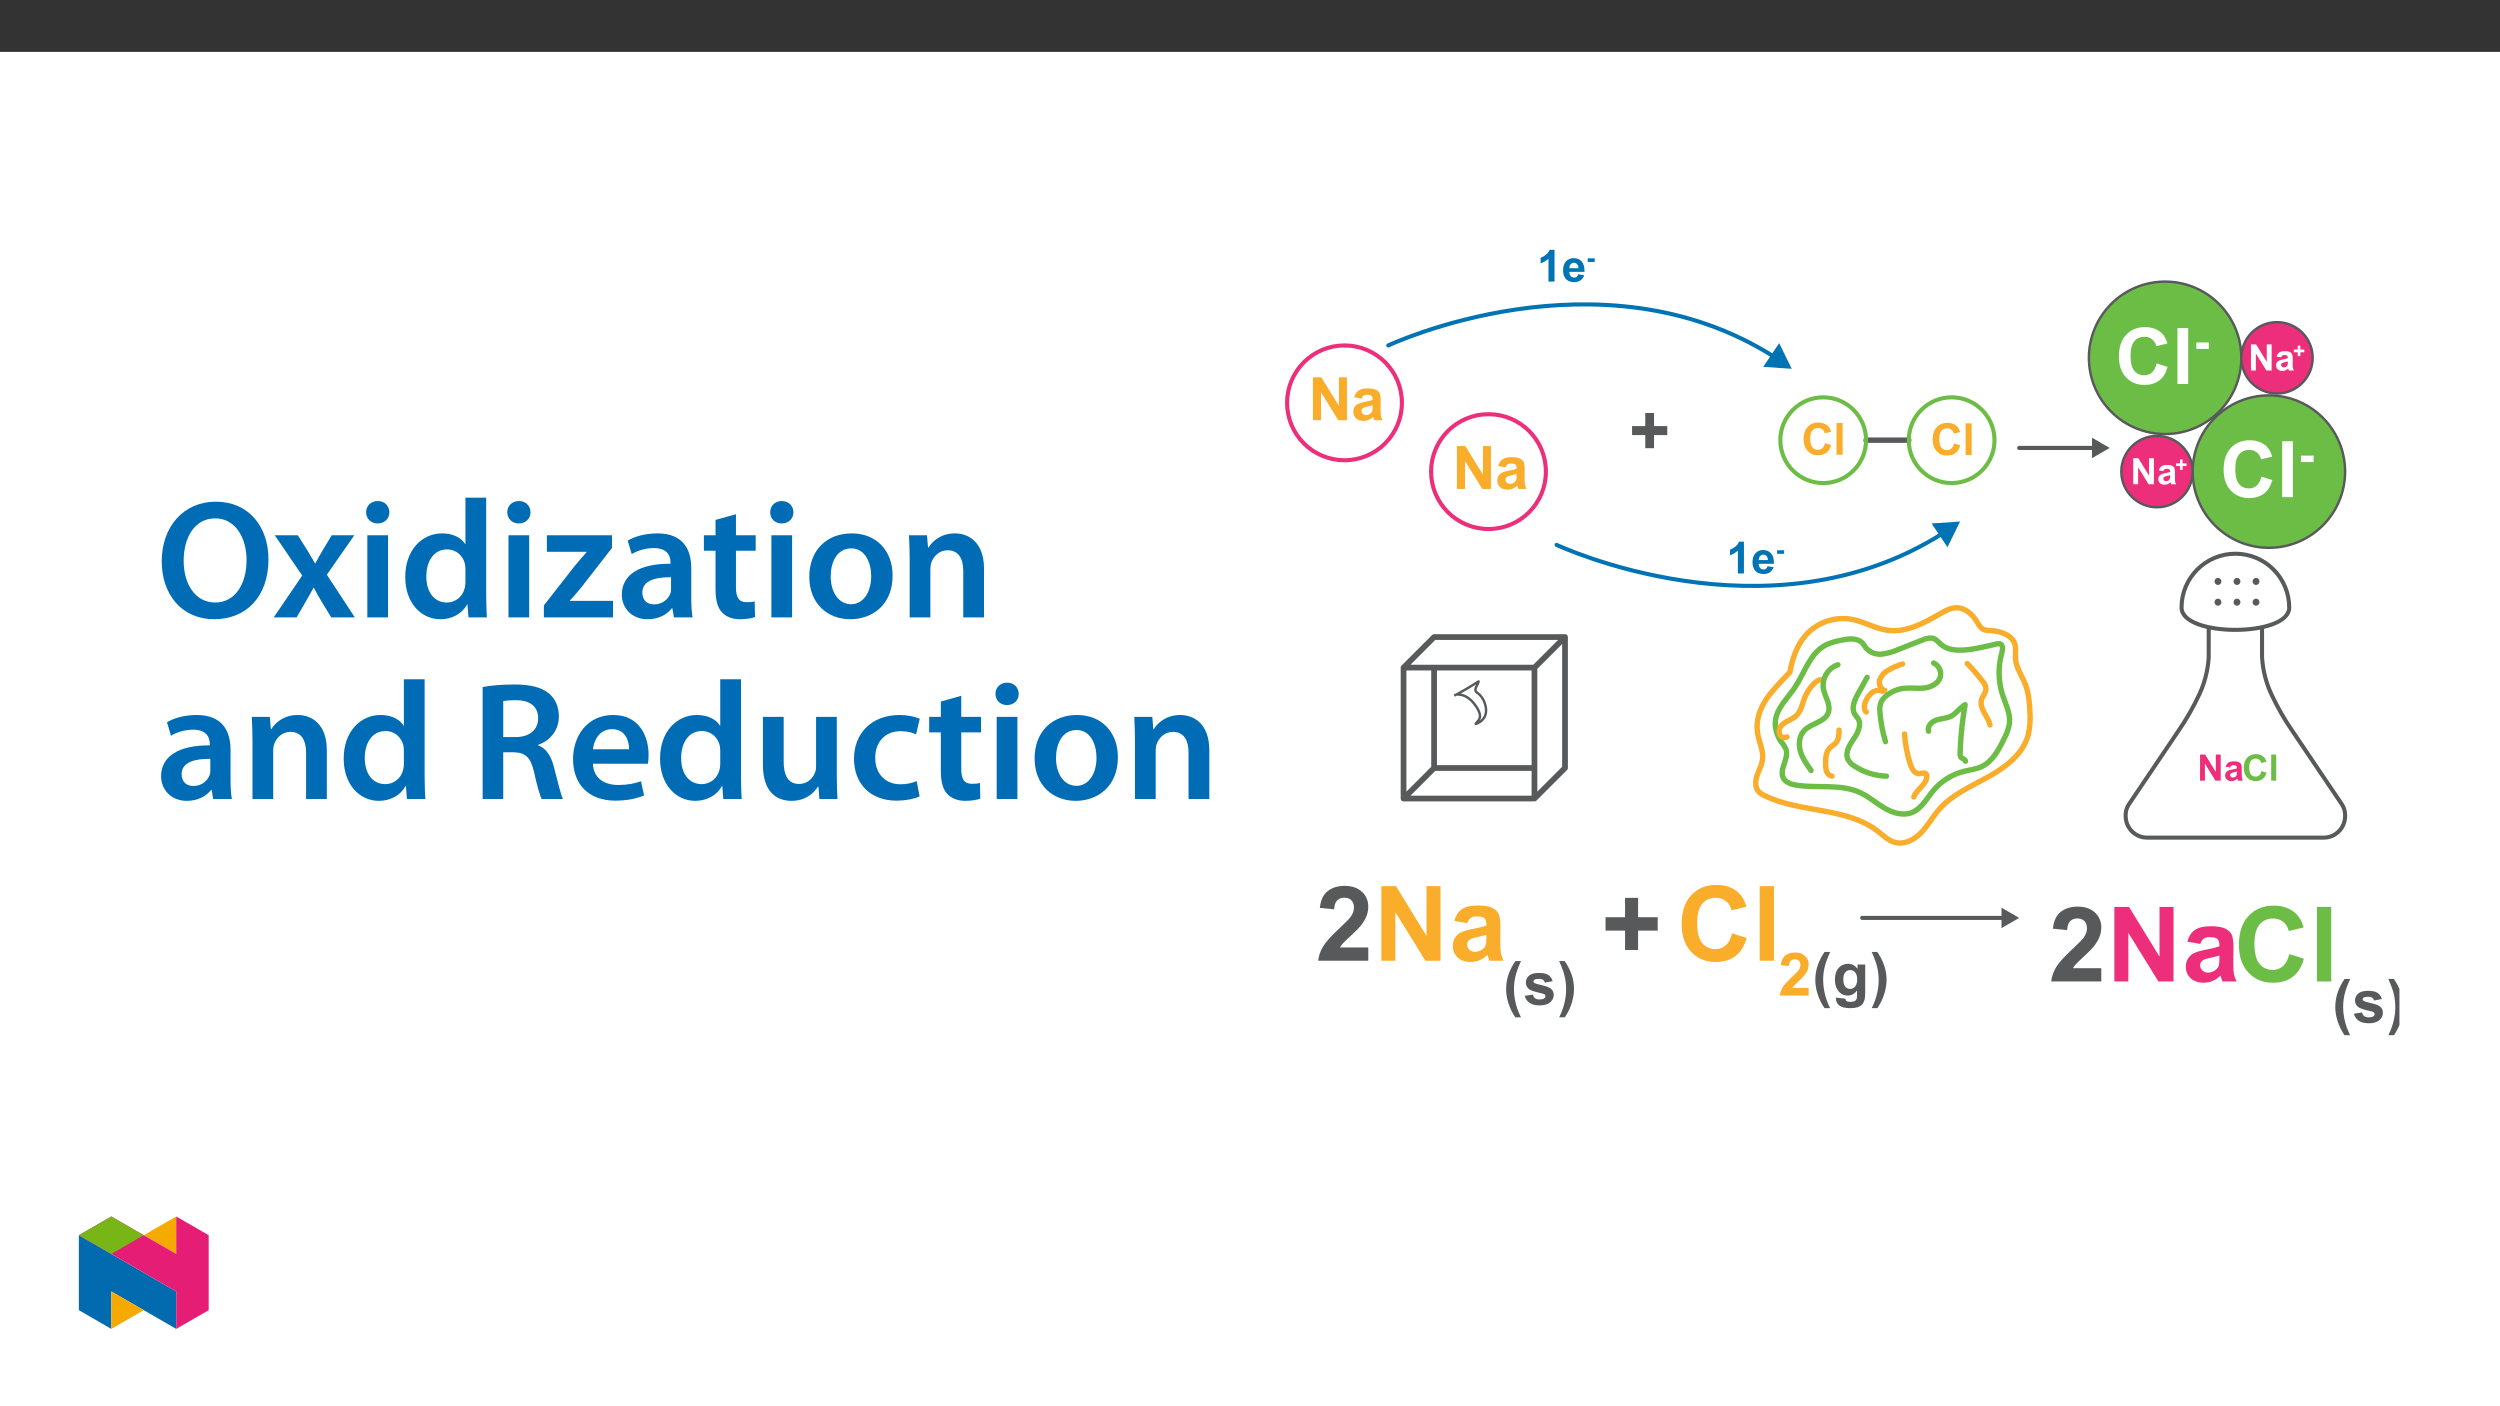 ﻿<?xml version="1.0" encoding="utf-8"?>
<svg xmlns="http://www.w3.org/2000/svg" xmlns:xlink="http://www.w3.org/1999/xlink" viewBox="0 0 960 540" version="1.1">
  <rect x="0" y="0" width="960" height="540" fill="#333333" stroke="none"/>
  <defs>
    <g>
      <symbol overflow="visible" id="glyph0-0">
        <path style="stroke:none;" d="M 2.875 0 L 2.875 -14.375 L 14.375 -14.375 L 14.375 0 Z M 3.234 -0.359 L 14.016 -0.359 L 14.016 -14.016 L 3.234 -14.016 Z M 3.234 -0.359 " />
      </symbol>
      <symbol overflow="visible" id="glyph0-1">
        <path style="stroke:none;" d="M 1.703 0 L 1.703 -16.469 L 4.938 -16.469 L 11.688 -5.469 L 11.688 -16.469 L 14.766 -16.469 L 14.766 0 L 11.438 0 L 4.797 -10.734 L 4.797 0 Z M 1.703 0 " />
      </symbol>
      <symbol overflow="visible" id="glyph0-2">
        <path style="stroke:none;" d="M 4.016 -8.281 L 1.141 -8.812 C 1.461 -9.957 2.016 -10.805 2.797 -11.359 C 3.586 -11.922 4.758 -12.203 6.312 -12.203 C 7.719 -12.203 8.766 -12.035 9.453 -11.703 C 10.141 -11.367 10.625 -10.941 10.906 -10.422 C 11.188 -9.91 11.328 -8.973 11.328 -7.609 L 11.297 -3.922 C 11.297 -2.867 11.344 -2.094 11.438 -1.594 C 11.539 -1.102 11.734 -0.57 12.016 0 L 8.891 0 C 8.805 -0.207 8.707 -0.52 8.594 -0.938 C 8.539 -1.125 8.504 -1.242 8.484 -1.297 C 7.941 -0.773 7.363 -0.383 6.75 -0.125 C 6.133 0.133 5.477 0.266 4.781 0.266 C 3.551 0.266 2.582 -0.066 1.875 -0.734 C 1.164 -1.398 0.812 -2.238 0.812 -3.25 C 0.812 -3.926 0.973 -4.523 1.297 -5.047 C 1.617 -5.578 2.07 -5.984 2.656 -6.266 C 3.238 -6.547 4.078 -6.797 5.172 -7.016 C 6.641 -7.285 7.66 -7.539 8.234 -7.781 L 8.234 -8.094 C 8.234 -8.695 8.082 -9.129 7.781 -9.391 C 7.477 -9.648 6.914 -9.781 6.094 -9.781 C 5.531 -9.781 5.086 -9.672 4.766 -9.453 C 4.453 -9.234 4.203 -8.844 4.016 -8.281 Z M 8.234 -5.734 C 7.828 -5.598 7.188 -5.438 6.312 -5.25 C 5.438 -5.062 4.863 -4.875 4.594 -4.688 C 4.176 -4.395 3.969 -4.023 3.969 -3.578 C 3.969 -3.141 4.133 -2.758 4.469 -2.438 C 4.801 -2.113 5.223 -1.953 5.734 -1.953 C 6.297 -1.953 6.836 -2.141 7.359 -2.516 C 7.734 -2.797 7.984 -3.145 8.109 -3.562 C 8.191 -3.832 8.234 -4.344 8.234 -5.094 Z M 8.234 -5.734 " />
      </symbol>
      <symbol overflow="visible" id="glyph1-0">
        <path style="stroke:none;" d="M 5 0 L 5 -25 L 25 -25 L 25 0 Z M 5.625 -0.625 L 24.375 -0.625 L 24.375 -24.375 L 5.625 -24.375 Z M 5.625 -0.625 " />
      </symbol>
      <symbol overflow="visible" id="glyph1-1">
        <path style="stroke:none;" d="M 20.234 -5.094 L 20.234 0 L 1 0 C 1.207 -1.926 1.832 -3.75 2.875 -5.469 C 3.914 -7.195 5.973 -9.488 9.047 -12.344 C 11.516 -14.645 13.031 -16.207 13.594 -17.031 C 14.352 -18.164 14.734 -19.285 14.734 -20.391 C 14.734 -21.617 14.398 -22.562 13.734 -23.219 C 13.078 -23.875 12.172 -24.203 11.016 -24.203 C 9.867 -24.203 8.957 -23.852 8.281 -23.156 C 7.602 -22.469 7.211 -21.328 7.109 -19.734 L 1.641 -20.281 C 1.961 -23.301 2.984 -25.469 4.703 -26.781 C 6.422 -28.094 8.57 -28.75 11.156 -28.75 C 13.977 -28.75 16.195 -27.988 17.812 -26.469 C 19.426 -24.945 20.234 -23.051 20.234 -20.781 C 20.234 -19.488 20 -18.258 19.531 -17.094 C 19.07 -15.938 18.344 -14.719 17.344 -13.438 C 16.676 -12.594 15.477 -11.375 13.75 -9.781 C 12.02 -8.195 10.922 -7.145 10.453 -6.625 C 9.992 -6.102 9.625 -5.594 9.344 -5.094 Z M 20.234 -5.094 " />
      </symbol>
      <symbol overflow="visible" id="glyph1-2">
        <path style="stroke:none;" d="M 2.969 0 L 2.969 -28.641 L 8.594 -28.641 L 20.312 -9.516 L 20.312 -28.641 L 25.688 -28.641 L 25.688 0 L 19.891 0 L 8.344 -18.672 L 8.344 0 Z M 2.969 0 " />
      </symbol>
      <symbol overflow="visible" id="glyph1-3">
        <path style="stroke:none;" d="M 6.969 -14.422 L 2 -15.312 C 2.551 -17.32 3.508 -18.805 4.875 -19.766 C 6.25 -20.734 8.285 -21.219 10.984 -21.219 C 13.43 -21.219 15.254 -20.926 16.453 -20.344 C 17.648 -19.758 18.488 -19.02 18.969 -18.125 C 19.457 -17.238 19.703 -15.602 19.703 -13.219 L 19.656 -6.812 C 19.656 -4.988 19.738 -3.645 19.906 -2.781 C 20.082 -1.914 20.414 -0.988 20.906 0 L 15.469 0 C 15.32 -0.363 15.145 -0.906 14.938 -1.625 C 14.852 -1.945 14.789 -2.16 14.75 -2.266 C 13.812 -1.359 12.805 -0.676 11.734 -0.219 C 10.672 0.238 9.535 0.469 8.328 0.469 C 6.191 0.469 4.504 -0.109 3.266 -1.266 C 2.035 -2.43 1.422 -3.898 1.422 -5.672 C 1.422 -6.836 1.703 -7.879 2.266 -8.797 C 2.828 -9.711 3.613 -10.414 4.625 -10.906 C 5.633 -11.395 7.086 -11.82 8.984 -12.188 C 11.547 -12.664 13.32 -13.113 14.312 -13.531 L 14.312 -14.078 C 14.312 -15.141 14.051 -15.895 13.531 -16.344 C 13.008 -16.789 12.031 -17.016 10.594 -17.016 C 9.613 -17.016 8.848 -16.82 8.297 -16.438 C 7.754 -16.051 7.312 -15.379 6.969 -14.422 Z M 14.312 -9.969 C 13.613 -9.727 12.5 -9.445 10.969 -9.125 C 9.445 -8.801 8.453 -8.484 7.984 -8.172 C 7.273 -7.66 6.922 -7.016 6.922 -6.234 C 6.922 -5.461 7.207 -4.797 7.781 -4.234 C 8.352 -3.68 9.082 -3.406 9.969 -3.406 C 10.957 -3.406 11.898 -3.727 12.797 -4.375 C 13.461 -4.875 13.898 -5.477 14.109 -6.188 C 14.242 -6.656 14.312 -7.551 14.312 -8.875 Z M 14.312 -9.969 " />
      </symbol>
      <symbol overflow="visible" id="glyph1-4">
        <path style="stroke:none;" d="" />
      </symbol>
      <symbol overflow="visible" id="glyph1-5">
        <path style="stroke:none;" d="M 9.156 -4.125 L 9.156 -11.562 L 1.656 -11.562 L 1.656 -16.703 L 9.156 -16.703 L 9.156 -24.141 L 14.156 -24.141 L 14.156 -16.703 L 21.688 -16.703 L 21.688 -11.562 L 14.156 -11.562 L 14.156 -4.125 Z M 9.156 -4.125 " />
      </symbol>
      <symbol overflow="visible" id="glyph1-6">
        <path style="stroke:none;" d="M 21.234 -10.531 L 26.844 -8.75 C 25.977 -5.625 24.547 -3.301 22.547 -1.781 C 20.547 -0.27 18.008 0.484 14.938 0.484 C 11.133 0.484 8.008 -0.812 5.562 -3.406 C 3.113 -6.008 1.891 -9.562 1.891 -14.062 C 1.891 -18.832 3.117 -22.535 5.578 -25.172 C 8.047 -27.805 11.285 -29.125 15.297 -29.125 C 18.797 -29.125 21.641 -28.086 23.828 -26.016 C 25.129 -24.797 26.109 -23.039 26.766 -20.75 L 21.031 -19.375 C 20.695 -20.863 19.992 -22.035 18.922 -22.891 C 17.848 -23.754 16.539 -24.188 15 -24.188 C 12.875 -24.188 11.148 -23.422 9.828 -21.891 C 8.516 -20.367 7.859 -17.906 7.859 -14.5 C 7.859 -10.875 8.508 -8.289 9.812 -6.75 C 11.113 -5.219 12.805 -4.453 14.891 -4.453 C 16.422 -4.453 17.738 -4.941 18.844 -5.922 C 19.957 -6.898 20.754 -8.438 21.234 -10.531 Z M 21.234 -10.531 " />
      </symbol>
      <symbol overflow="visible" id="glyph1-7">
        <path style="stroke:none;" d="M 2.875 0 L 2.875 -28.641 L 8.359 -28.641 L 8.359 0 Z M 2.875 0 " />
      </symbol>
      <symbol overflow="visible" id="glyph2-0">
        <path style="stroke:none;" d="M 2.875 0 L 2.875 -14.375 L 14.375 -14.375 L 14.375 0 Z M 3.234 -0.359 L 14.016 -0.359 L 14.016 -14.016 L 3.234 -14.016 Z M 3.234 -0.359 " />
      </symbol>
      <symbol overflow="visible" id="glyph2-1">
        <path style="stroke:none;" d="M 11.641 -2.938 L 11.641 0 L 0.578 0 C 0.691 -1.102 1.047 -2.148 1.641 -3.141 C 2.242 -4.141 3.43 -5.457 5.203 -7.094 C 6.617 -8.414 7.488 -9.316 7.812 -9.797 C 8.25 -10.441 8.469 -11.082 8.469 -11.719 C 8.469 -12.426 8.273 -12.969 7.891 -13.344 C 7.516 -13.727 6.992 -13.922 6.328 -13.922 C 5.672 -13.922 5.145 -13.719 4.75 -13.312 C 4.363 -12.914 4.145 -12.258 4.094 -11.344 L 0.938 -11.656 C 1.125 -13.395 1.711 -14.641 2.703 -15.391 C 3.691 -16.148 4.926 -16.531 6.406 -16.531 C 8.031 -16.531 9.305 -16.094 10.234 -15.219 C 11.172 -14.344 11.641 -13.254 11.641 -11.953 C 11.641 -11.211 11.504 -10.504 11.234 -9.828 C 10.973 -9.16 10.551 -8.461 9.969 -7.734 C 9.594 -7.242 8.906 -6.539 7.906 -5.625 C 6.906 -4.707 6.27 -4.098 6 -3.797 C 5.738 -3.504 5.531 -3.219 5.375 -2.938 Z M 11.641 -2.938 " />
      </symbol>
      <symbol overflow="visible" id="glyph2-2">
        <path style="stroke:none;" d="M 6.891 4.844 L 4.719 4.844 C 3.57 3.113 2.695 1.316 2.094 -0.547 C 1.5 -2.41 1.203 -4.219 1.203 -5.969 C 1.203 -8.125 1.57 -10.172 2.312 -12.109 C 2.957 -13.785 3.773 -15.332 4.766 -16.75 L 6.922 -16.75 C 5.891 -14.477 5.18 -12.547 4.797 -10.953 C 4.41 -9.359 4.219 -7.672 4.219 -5.891 C 4.219 -4.66 4.332 -3.398 4.562 -2.109 C 4.789 -0.828 5.102 0.391 5.5 1.547 C 5.758 2.316 6.223 3.414 6.891 4.844 Z M 6.891 4.844 " />
      </symbol>
      <symbol overflow="visible" id="glyph2-3">
        <path style="stroke:none;" d="M 1.359 0.781 L 4.969 1.219 C 5.02 1.645 5.156 1.938 5.375 2.094 C 5.676 2.312 6.148 2.422 6.797 2.422 C 7.617 2.422 8.234 2.301 8.641 2.062 C 8.922 1.895 9.133 1.629 9.281 1.266 C 9.375 0.992 9.422 0.508 9.422 -0.188 L 9.422 -1.938 C 8.473 -0.645 7.281 0 5.844 0 C 4.25 0 2.984 -0.676 2.047 -2.031 C 1.305 -3.102 0.938 -4.438 0.938 -6.031 C 0.938 -8.031 1.414 -9.555 2.375 -10.609 C 3.344 -11.672 4.539 -12.203 5.969 -12.203 C 7.445 -12.203 8.664 -11.551 9.625 -10.25 L 9.625 -11.922 L 12.578 -11.922 L 12.578 -1.219 C 12.578 0.188 12.457 1.234 12.219 1.922 C 11.988 2.617 11.664 3.164 11.25 3.562 C 10.832 3.969 10.273 4.281 9.578 4.5 C 8.879 4.727 7.992 4.844 6.922 4.844 C 4.898 4.844 3.461 4.492 2.609 3.797 C 1.766 3.109 1.344 2.234 1.344 1.172 C 1.344 1.066 1.348 0.938 1.359 0.781 Z M 4.172 -6.203 C 4.172 -4.941 4.414 -4.016 4.906 -3.422 C 5.406 -2.836 6.016 -2.547 6.734 -2.547 C 7.504 -2.547 8.156 -2.848 8.688 -3.453 C 9.219 -4.055 9.484 -4.945 9.484 -6.125 C 9.484 -7.363 9.227 -8.281 8.719 -8.875 C 8.207 -9.477 7.562 -9.781 6.781 -9.781 C 6.031 -9.781 5.406 -9.484 4.906 -8.891 C 4.414 -8.305 4.172 -7.41 4.172 -6.203 Z M 4.172 -6.203 " />
      </symbol>
      <symbol overflow="visible" id="glyph2-4">
        <path style="stroke:none;" d="M 0.781 4.844 C 1.395 3.508 1.828 2.484 2.078 1.766 C 2.336 1.055 2.578 0.238 2.797 -0.688 C 3.016 -1.613 3.176 -2.492 3.281 -3.328 C 3.383 -4.16 3.438 -5.016 3.438 -5.891 C 3.438 -7.672 3.242 -9.359 2.859 -10.953 C 2.484 -12.547 1.781 -14.477 0.75 -16.75 L 2.891 -16.75 C 4.023 -15.133 4.906 -13.426 5.531 -11.625 C 6.156 -9.82 6.469 -7.988 6.469 -6.125 C 6.469 -4.562 6.223 -2.883 5.734 -1.094 C 5.172 0.906 4.242 2.883 2.953 4.844 Z M 0.781 4.844 " />
      </symbol>
      <symbol overflow="visible" id="glyph2-5">
        <path style="stroke:none;" d="M 0.547 -3.406 L 3.703 -3.891 C 3.836 -3.273 4.109 -2.805 4.516 -2.484 C 4.93 -2.172 5.508 -2.016 6.25 -2.016 C 7.07 -2.016 7.688 -2.16 8.094 -2.453 C 8.375 -2.672 8.516 -2.953 8.516 -3.297 C 8.516 -3.535 8.438 -3.734 8.281 -3.891 C 8.125 -4.047 7.773 -4.188 7.234 -4.312 C 4.691 -4.875 3.078 -5.383 2.391 -5.844 C 1.453 -6.488 0.984 -7.383 0.984 -8.531 C 0.984 -9.562 1.391 -10.43 2.203 -11.141 C 3.016 -11.848 4.281 -12.203 6 -12.203 C 7.633 -12.203 8.848 -11.938 9.641 -11.406 C 10.43 -10.875 10.977 -10.086 11.281 -9.047 L 8.297 -8.484 C 8.172 -8.953 7.93 -9.305 7.578 -9.547 C 7.223 -9.797 6.711 -9.922 6.047 -9.922 C 5.223 -9.922 4.629 -9.805 4.266 -9.578 C 4.023 -9.41 3.906 -9.195 3.906 -8.938 C 3.906 -8.719 4.008 -8.523 4.219 -8.359 C 4.508 -8.148 5.492 -7.852 7.172 -7.469 C 8.848 -7.094 10.02 -6.629 10.688 -6.078 C 11.352 -5.516 11.688 -4.734 11.688 -3.734 C 11.688 -2.641 11.227 -1.695 10.312 -0.906 C 9.395 -0.125 8.039 0.266 6.25 0.266 C 4.625 0.266 3.336 -0.062 2.391 -0.719 C 1.453 -1.375 0.836 -2.27 0.547 -3.406 Z M 0.547 -3.406 " />
      </symbol>
      <symbol overflow="visible" id="glyph3-0">
        <path style="stroke:none;" d="M 2.125 0 L 2.125 -10.625 L 10.625 -10.625 L 10.625 0 Z M 2.391 -0.266 L 10.359 -0.266 L 10.359 -10.359 L 2.391 -10.359 Z M 2.391 -0.266 " />
      </symbol>
      <symbol overflow="visible" id="glyph3-1">
        <path style="stroke:none;" d="M 6.688 0 L 4.359 0 L 4.359 -8.797 C 3.504 -7.992 2.5 -7.398 1.344 -7.016 L 1.344 -9.141 C 1.957 -9.336 2.617 -9.711 3.328 -10.266 C 4.047 -10.828 4.535 -11.477 4.797 -12.219 L 6.688 -12.219 Z M 6.688 0 " />
      </symbol>
      <symbol overflow="visible" id="glyph3-2">
        <path style="stroke:none;" d="M 6.328 -2.812 L 8.656 -2.422 C 8.352 -1.566 7.879 -0.914 7.234 -0.469 C 6.586 -0.02 5.781 0.203 4.812 0.203 C 3.281 0.203 2.145 -0.297 1.406 -1.297 C 0.832 -2.098 0.547 -3.113 0.547 -4.344 C 0.547 -5.801 0.926 -6.941 1.688 -7.766 C 2.445 -8.598 3.41 -9.016 4.578 -9.016 C 5.891 -9.016 6.926 -8.582 7.688 -7.719 C 8.445 -6.852 8.812 -5.523 8.781 -3.734 L 2.938 -3.734 C 2.945 -3.047 3.129 -2.508 3.484 -2.125 C 3.848 -1.738 4.301 -1.547 4.844 -1.547 C 5.207 -1.547 5.516 -1.645 5.766 -1.844 C 6.016 -2.039 6.203 -2.363 6.328 -2.812 Z M 6.453 -5.156 C 6.441 -5.832 6.27 -6.348 5.938 -6.703 C 5.602 -7.055 5.195 -7.234 4.719 -7.234 C 4.207 -7.234 3.789 -7.047 3.469 -6.672 C 3.133 -6.305 2.969 -5.801 2.969 -5.156 Z M 6.453 -5.156 " />
      </symbol>
      <symbol overflow="visible" id="glyph3-3">
        <path style="stroke:none;" d="M 9.016 -4.469 L 11.406 -3.719 C 11.039 -2.395 10.43 -1.41 9.578 -0.766 C 8.734 -0.117 7.656 0.203 6.344 0.203 C 4.727 0.203 3.398 -0.348 2.359 -1.453 C 1.328 -2.555 0.812 -4.066 0.812 -5.984 C 0.812 -8.004 1.332 -9.57 2.375 -10.688 C 3.414 -11.812 4.789 -12.375 6.5 -12.375 C 7.988 -12.375 9.195 -11.938 10.125 -11.062 C 10.676 -10.539 11.094 -9.789 11.375 -8.812 L 8.938 -8.234 C 8.789 -8.867 8.488 -9.367 8.031 -9.734 C 7.582 -10.098 7.031 -10.281 6.375 -10.281 C 5.469 -10.281 4.734 -9.953 4.172 -9.297 C 3.617 -8.648 3.344 -7.602 3.344 -6.156 C 3.344 -4.625 3.617 -3.531 4.172 -2.875 C 4.723 -2.219 5.441 -1.891 6.328 -1.891 C 6.984 -1.891 7.547 -2.098 8.016 -2.516 C 8.484 -2.93 8.816 -3.582 9.016 -4.469 Z M 9.016 -4.469 " />
      </symbol>
      <symbol overflow="visible" id="glyph3-4">
        <path style="stroke:none;" d="M 1.219 0 L 1.219 -12.172 L 3.547 -12.172 L 3.547 0 Z M 1.219 0 " />
      </symbol>
      <symbol overflow="visible" id="glyph4-0">
        <path style="stroke:none;" d="M 1.25 0 L 1.25 -6.25 L 6.25 -6.25 L 6.25 0 Z M 1.406 -0.156 L 6.094 -0.156 L 6.094 -6.094 L 1.406 -6.094 Z M 1.406 -0.156 " />
      </symbol>
      <symbol overflow="visible" id="glyph4-1">
        <path style="stroke:none;" d="M 0.562 -1.906 L 0.562 -3.281 L 3.266 -3.281 L 3.266 -1.906 Z M 0.562 -1.906 " />
      </symbol>
      <symbol overflow="visible" id="glyph5-0">
        <path style="stroke:none;" d="M 3.375 0 L 3.375 -16.875 L 16.875 -16.875 L 16.875 0 Z M 3.797 -0.422 L 16.453 -0.422 L 16.453 -16.453 L 3.797 -16.453 Z M 3.797 -0.422 " />
      </symbol>
      <symbol overflow="visible" id="glyph5-1">
        <path style="stroke:none;" d="M 6.188 -2.781 L 6.188 -7.812 L 1.125 -7.812 L 1.125 -11.266 L 6.188 -11.266 L 6.188 -16.297 L 9.562 -16.297 L 9.562 -11.266 L 14.641 -11.266 L 14.641 -7.812 L 9.562 -7.812 L 9.562 -2.781 Z M 6.188 -2.781 " />
      </symbol>
      <symbol overflow="visible" id="glyph6-0">
        <path style="stroke:none;" d="M 3.75 0 L 3.75 -18.75 L 18.75 -18.75 L 18.75 0 Z M 4.219 -0.469 L 18.281 -0.469 L 18.281 -18.281 L 4.219 -18.281 Z M 4.219 -0.469 " />
      </symbol>
      <symbol overflow="visible" id="glyph6-1">
        <path style="stroke:none;" d="M 15.922 -7.891 L 20.125 -6.562 C 19.477 -4.219 18.406 -2.477 16.906 -1.344 C 15.406 -0.207 13.504 0.359 11.203 0.359 C 8.348 0.359 6.004 -0.613 4.172 -2.562 C 2.336 -4.508 1.422 -7.172 1.422 -10.547 C 1.422 -14.117 2.344 -16.895 4.188 -18.875 C 6.031 -20.852 8.457 -21.844 11.469 -21.844 C 14.094 -21.844 16.227 -21.066 17.875 -19.516 C 18.852 -18.598 19.582 -17.281 20.062 -15.562 L 15.781 -14.531 C 15.52 -15.645 14.988 -16.523 14.188 -17.172 C 13.383 -17.816 12.406 -18.141 11.25 -18.141 C 9.656 -18.141 8.363 -17.566 7.375 -16.422 C 6.383 -15.273 5.891 -13.426 5.891 -10.875 C 5.891 -8.156 6.375 -6.219 7.344 -5.062 C 8.32 -3.914 9.594 -3.344 11.156 -3.344 C 12.312 -3.344 13.301 -3.707 14.125 -4.438 C 14.957 -5.164 15.555 -6.316 15.922 -7.891 Z M 15.922 -7.891 " />
      </symbol>
      <symbol overflow="visible" id="glyph6-2">
        <path style="stroke:none;" d="M 2.156 0 L 2.156 -21.469 L 6.266 -21.469 L 6.266 0 Z M 2.156 0 " />
      </symbol>
      <symbol overflow="visible" id="glyph7-0">
        <path style="stroke:none;" d="M 2.25 0 L 2.25 -11.25 L 11.25 -11.25 L 11.25 0 Z M 2.531 -0.281 L 10.969 -0.281 L 10.969 -10.969 L 2.531 -10.969 Z M 2.531 -0.281 " />
      </symbol>
      <symbol overflow="visible" id="glyph7-1">
        <path style="stroke:none;" d="M 1.016 -3.438 L 1.016 -5.906 L 5.859 -5.906 L 5.859 -3.438 Z M 1.016 -3.438 " />
      </symbol>
      <symbol overflow="visible" id="glyph8-0">
        <path style="stroke:none;" d="M 1.75 0 L 1.75 -8.75 L 8.75 -8.75 L 8.75 0 Z M 1.969 -0.219 L 8.531 -0.219 L 8.531 -8.531 L 1.969 -8.531 Z M 1.969 -0.219 " />
      </symbol>
      <symbol overflow="visible" id="glyph8-1">
        <path style="stroke:none;" d="M 1.047 0 L 1.047 -10.016 L 3.016 -10.016 L 7.109 -3.328 L 7.109 -10.016 L 8.984 -10.016 L 8.984 0 L 6.953 0 L 2.922 -6.531 L 2.922 0 Z M 1.047 0 " />
      </symbol>
      <symbol overflow="visible" id="glyph8-2">
        <path style="stroke:none;" d="M 2.438 -5.047 L 0.703 -5.359 C 0.891 -6.055 1.223 -6.57 1.703 -6.906 C 2.18 -7.25 2.895 -7.422 3.844 -7.422 C 4.695 -7.422 5.332 -7.316 5.75 -7.109 C 6.176 -6.91 6.473 -6.656 6.641 -6.344 C 6.805 -6.031 6.891 -5.457 6.891 -4.625 L 6.875 -2.391 C 6.875 -1.742 6.906 -1.27 6.969 -0.969 C 7.031 -0.664 7.145 -0.344 7.312 0 L 5.422 0 C 5.367 -0.125 5.305 -0.312 5.234 -0.562 C 5.203 -0.676 5.176 -0.754 5.156 -0.797 C 4.832 -0.473 4.484 -0.227 4.109 -0.062 C 3.734 0.094 3.332 0.172 2.906 0.172 C 2.164 0.172 1.578 -0.031 1.141 -0.438 C 0.711 -0.844 0.5 -1.359 0.5 -1.984 C 0.5 -2.391 0.598 -2.754 0.797 -3.078 C 0.992 -3.398 1.266 -3.645 1.609 -3.812 C 1.961 -3.988 2.473 -4.141 3.141 -4.266 C 4.035 -4.43 4.66 -4.586 5.016 -4.734 L 5.016 -4.922 C 5.016 -5.297 4.922 -5.562 4.734 -5.719 C 4.555 -5.875 4.211 -5.953 3.703 -5.953 C 3.359 -5.953 3.094 -5.883 2.906 -5.75 C 2.719 -5.613 2.562 -5.379 2.438 -5.047 Z M 5.016 -3.484 C 4.766 -3.398 4.375 -3.301 3.844 -3.188 C 3.312 -3.07 2.961 -2.961 2.797 -2.859 C 2.547 -2.68 2.422 -2.457 2.422 -2.188 C 2.422 -1.914 2.52 -1.68 2.719 -1.484 C 2.914 -1.285 3.172 -1.188 3.484 -1.188 C 3.828 -1.188 4.16 -1.301 4.484 -1.531 C 4.711 -1.707 4.863 -1.922 4.938 -2.172 C 4.988 -2.328 5.016 -2.641 5.016 -3.109 Z M 5.016 -3.484 " />
      </symbol>
      <symbol overflow="visible" id="glyph8-3">
        <path style="stroke:none;" d="M 7.438 -3.688 L 9.391 -3.062 C 9.086 -1.969 8.586 -1.156 7.891 -0.625 C 7.191 -0.094 6.305 0.172 5.234 0.172 C 3.898 0.172 2.801 -0.281 1.938 -1.188 C 1.082 -2.102 0.656 -3.348 0.656 -4.922 C 0.656 -6.586 1.086 -7.879 1.953 -8.797 C 2.816 -9.723 3.953 -10.188 5.359 -10.188 C 6.578 -10.188 7.57 -9.828 8.344 -9.109 C 8.801 -8.68 9.141 -8.066 9.359 -7.266 L 7.359 -6.781 C 7.242 -7.301 7 -7.711 6.625 -8.016 C 6.25 -8.316 5.789 -8.469 5.25 -8.469 C 4.508 -8.469 3.906 -8.195 3.438 -7.656 C 2.977 -7.125 2.75 -6.266 2.75 -5.078 C 2.75 -3.805 2.973 -2.898 3.422 -2.359 C 3.879 -1.828 4.473 -1.562 5.203 -1.562 C 5.742 -1.562 6.207 -1.727 6.594 -2.062 C 6.977 -2.406 7.258 -2.945 7.438 -3.688 Z M 7.438 -3.688 " />
      </symbol>
      <symbol overflow="visible" id="glyph8-4">
        <path style="stroke:none;" d="M 1 0 L 1 -10.016 L 2.922 -10.016 L 2.922 0 Z M 1 0 " />
      </symbol>
      <symbol overflow="visible" id="glyph9-0">
        <path style="stroke:none;" d="M 1 0 L 1 -5 L 5 -5 L 5 0 Z M 1.125 -0.125 L 4.875 -0.125 L 4.875 -4.875 L 1.125 -4.875 Z M 1.125 -0.125 " />
      </symbol>
      <symbol overflow="visible" id="glyph9-1">
        <path style="stroke:none;" d="M 1.828 -0.828 L 1.828 -2.312 L 0.328 -2.312 L 0.328 -3.344 L 1.828 -3.344 L 1.828 -4.828 L 2.828 -4.828 L 2.828 -3.344 L 4.344 -3.344 L 4.344 -2.312 L 2.828 -2.312 L 2.828 -0.828 Z M 1.828 -0.828 " />
      </symbol>
      <symbol overflow="visible" id="glyph10-0">
        <path style="stroke:none;" d="M 0 0 L 32.375 0 L 32.375 -45.328 L 0 -45.328 Z M 16.188 -25.578 L 5.188 -42.094 L 27.188 -42.094 Z M 18.125 -22.656 L 29.141 -39.172 L 29.141 -6.156 Z M 5.188 -3.234 L 16.188 -19.75 L 27.188 -3.234 Z M 3.234 -39.172 L 14.25 -22.656 L 3.234 -6.156 Z M 3.234 -39.172 " />
      </symbol>
      <symbol overflow="visible" id="glyph10-1">
        <path style="stroke:none;" d="M 23.109 -44.422 C 10.812 -44.422 2.328 -34.969 2.328 -21.5 C 2.328 -8.734 10.094 0.719 22.469 0.719 C 34.453 0.719 43.312 -7.641 43.312 -22.281 C 43.312 -34.766 35.812 -44.422 23.109 -44.422 Z M 22.859 -38.016 C 30.828 -38.016 34.906 -30.234 34.906 -22.016 C 34.906 -12.891 30.562 -5.703 22.859 -5.703 C 15.219 -5.703 10.75 -12.75 10.75 -21.688 C 10.75 -30.688 14.953 -38.016 22.859 -38.016 Z M 22.859 -38.016 " />
      </symbol>
      <symbol overflow="visible" id="glyph10-2">
        <path style="stroke:none;" d="M 0.719 -31.531 L 11.266 -16.062 L 0.328 0 L 9.125 0 L 12.75 -6.281 C 13.734 -8.031 14.703 -9.578 15.609 -11.391 L 15.734 -11.391 C 16.641 -9.641 17.547 -7.969 18.578 -6.281 L 22.406 0 L 31.469 0 L 20.719 -16.375 L 31.281 -31.531 L 22.594 -31.531 L 19.094 -25.703 C 18.125 -24.094 17.219 -22.469 16.312 -20.719 L 16.188 -20.719 C 15.281 -22.344 14.375 -23.891 13.344 -25.578 L 9.578 -31.531 Z M 0.719 -31.531 " />
      </symbol>
      <symbol overflow="visible" id="glyph10-3">
        <path style="stroke:none;" d="M 12.234 0 L 12.234 -31.531 L 4.281 -31.531 L 4.281 0 Z M 8.281 -44.672 C 5.641 -44.672 3.812 -42.797 3.812 -40.344 C 3.812 -38.016 5.562 -36.062 8.219 -36.062 C 11 -36.062 12.75 -38.016 12.75 -40.344 C 12.688 -42.797 11 -44.672 8.281 -44.672 Z M 8.281 -44.672 " />
      </symbol>
      <symbol overflow="visible" id="glyph10-4">
        <path style="stroke:none;" d="M 25.375 -45.969 L 25.375 -28.172 L 25.25 -28.172 C 23.828 -30.5 20.719 -32.25 16.375 -32.25 C 8.812 -32.25 2.203 -25.969 2.266 -15.406 C 2.266 -5.703 8.219 0.719 15.797 0.719 C 20.328 0.719 24.156 -1.484 26.031 -4.984 L 26.156 -4.984 L 26.547 0 L 33.609 0 C 33.469 -2.141 33.344 -5.641 33.344 -8.875 L 33.344 -45.969 Z M 25.375 -13.656 C 25.375 -12.828 25.312 -12.047 25.125 -11.328 C 24.344 -7.906 21.5 -5.703 18.266 -5.703 C 13.203 -5.703 10.359 -9.906 10.359 -15.734 C 10.359 -21.562 13.203 -26.094 18.328 -26.094 C 21.953 -26.094 24.469 -23.562 25.188 -20.531 C 25.312 -19.875 25.375 -19.031 25.375 -18.391 Z M 25.375 -13.656 " />
      </symbol>
      <symbol overflow="visible" id="glyph10-5">
        <path style="stroke:none;" d="M 1.297 0 L 27.844 0 L 27.844 -6.344 L 11.266 -6.344 L 11.266 -6.469 C 12.891 -8.156 14.375 -9.969 15.922 -11.844 L 27.453 -26.672 L 27.453 -31.531 L 2.453 -31.531 L 2.453 -25.188 L 17.734 -25.188 L 17.734 -25.062 C 16.125 -23.25 14.766 -21.688 13.141 -19.75 L 1.297 -4.594 Z M 1.297 0 " />
      </symbol>
      <symbol overflow="visible" id="glyph10-6">
        <path style="stroke:none;" d="M 28.75 -18.906 C 28.75 -25.828 25.828 -32.25 15.734 -32.25 C 10.75 -32.25 6.672 -30.891 4.344 -29.469 L 5.891 -24.281 C 8.031 -25.641 11.266 -26.609 14.375 -26.609 C 19.938 -26.609 20.781 -23.188 20.781 -21.109 L 20.781 -20.594 C 9.125 -20.656 2.078 -16.578 2.078 -8.672 C 2.078 -3.891 5.641 0.719 11.984 0.719 C 16.125 0.719 19.422 -1.031 21.297 -3.5 L 21.5 -3.5 L 22.078 0 L 29.266 0 C 28.875 -1.938 28.75 -4.734 28.75 -7.578 Z M 20.984 -11.078 C 20.984 -10.484 20.984 -9.906 20.781 -9.328 C 20 -7.062 17.734 -4.984 14.5 -4.984 C 11.984 -4.984 9.969 -6.406 9.969 -9.516 C 9.969 -14.312 15.344 -15.469 20.984 -15.406 Z M 20.984 -11.078 " />
      </symbol>
      <symbol overflow="visible" id="glyph10-7">
        <path style="stroke:none;" d="M 5.562 -37.422 L 5.562 -31.531 L 1.094 -31.531 L 1.094 -25.578 L 5.562 -25.578 L 5.562 -10.75 C 5.562 -6.609 6.344 -3.688 8.094 -1.875 C 9.578 -0.266 11.984 0.719 14.953 0.719 C 17.422 0.719 19.547 0.328 20.719 -0.125 L 20.594 -6.156 C 19.688 -5.891 18.906 -5.828 17.484 -5.828 C 14.438 -5.828 13.406 -7.766 13.406 -11.656 L 13.406 -25.578 L 20.984 -25.578 L 20.984 -31.531 L 13.406 -31.531 L 13.406 -39.625 Z M 5.562 -37.422 " />
      </symbol>
      <symbol overflow="visible" id="glyph10-8">
        <path style="stroke:none;" d="M 18.578 -32.25 C 9.062 -32.25 2.266 -25.906 2.266 -15.547 C 2.266 -5.375 9.188 0.719 18.062 0.719 C 26.094 0.719 34.25 -4.469 34.25 -16.062 C 34.25 -25.641 27.969 -32.25 18.578 -32.25 Z M 18.391 -26.484 C 23.828 -26.484 26.031 -20.781 26.031 -15.859 C 26.031 -9.453 22.859 -5.047 18.328 -5.047 C 13.531 -5.047 10.484 -9.641 10.484 -15.734 C 10.484 -20.984 12.75 -26.484 18.391 -26.484 Z M 18.391 -26.484 " />
      </symbol>
      <symbol overflow="visible" id="glyph10-9">
        <path style="stroke:none;" d="M 4.281 0 L 12.234 0 L 12.234 -18.578 C 12.234 -19.484 12.375 -20.469 12.625 -21.109 C 13.469 -23.5 15.672 -25.766 18.844 -25.766 C 23.188 -25.766 24.859 -22.344 24.859 -17.812 L 24.859 0 L 32.828 0 L 32.828 -18.719 C 32.828 -28.688 27.125 -32.25 21.625 -32.25 C 16.375 -32.25 12.953 -29.266 11.531 -26.812 L 11.328 -26.812 L 10.938 -31.531 L 4.016 -31.531 C 4.141 -28.812 4.281 -25.766 4.281 -22.141 Z M 4.281 0 " />
      </symbol>
      <symbol overflow="visible" id="glyph10-10">
        <path style="stroke:none;" d="M 4.594 0 L 12.5 0 L 12.5 -17.938 L 16.516 -17.938 C 21.047 -17.812 23.047 -16 24.344 -10.297 C 25.516 -4.859 26.609 -1.297 27.266 0 L 35.422 0 C 34.578 -1.688 33.406 -6.734 31.984 -12.172 C 30.953 -16.375 29.078 -19.422 25.906 -20.594 L 25.906 -20.781 C 30.047 -22.203 33.859 -26.031 33.859 -31.656 C 33.859 -35.422 32.5 -38.469 30.109 -40.469 C 27.125 -42.922 22.922 -43.969 16.641 -43.969 C 12.047 -43.969 7.641 -43.578 4.594 -43 Z M 12.5 -37.562 C 13.281 -37.75 14.891 -37.938 17.422 -37.938 C 22.594 -37.938 25.906 -35.672 25.906 -30.953 C 25.906 -26.609 22.594 -23.766 17.219 -23.766 L 12.5 -23.766 Z M 12.5 -37.562 " />
      </symbol>
      <symbol overflow="visible" id="glyph10-11">
        <path style="stroke:none;" d="M 31.016 -13.531 C 31.141 -14.25 31.281 -15.406 31.281 -16.906 C 31.281 -23.828 27.906 -32.25 17.672 -32.25 C 7.578 -32.25 2.266 -24.016 2.266 -15.281 C 2.266 -5.641 8.281 0.641 18.516 0.641 C 23.047 0.641 26.812 -0.188 29.531 -1.359 L 28.359 -6.797 C 25.906 -5.953 23.312 -5.375 19.625 -5.375 C 14.5 -5.375 10.094 -7.828 9.906 -13.531 Z M 9.906 -19.094 C 10.234 -22.344 12.297 -26.812 17.219 -26.812 C 22.531 -26.812 23.828 -22.016 23.766 -19.094 Z M 9.906 -19.094 " />
      </symbol>
      <symbol overflow="visible" id="glyph10-12">
        <path style="stroke:none;" d="M 32.5 -31.531 L 24.547 -31.531 L 24.547 -12.5 C 24.547 -11.594 24.406 -10.688 24.094 -10.031 C 23.312 -7.969 21.234 -5.766 18 -5.766 C 13.797 -5.766 12.109 -9.125 12.109 -14.375 L 12.109 -31.531 L 4.141 -31.531 L 4.141 -13.016 C 4.141 -2.719 9.391 0.719 15.094 0.719 C 20.781 0.719 23.891 -2.531 25.25 -4.734 L 25.453 -4.734 L 25.828 0 L 32.766 0 C 32.641 -2.594 32.5 -5.703 32.5 -9.453 Z M 32.5 -31.531 " />
      </symbol>
      <symbol overflow="visible" id="glyph10-13">
        <path style="stroke:none;" d="M 26.359 -6.859 C 24.797 -6.219 22.797 -5.641 20.078 -5.641 C 14.641 -5.641 10.422 -9.328 10.422 -15.797 C 10.359 -21.562 13.984 -26.031 20.078 -26.031 C 22.922 -26.031 24.797 -25.453 26.094 -24.797 L 27.516 -30.828 C 25.703 -31.594 22.734 -32.25 19.812 -32.25 C 8.734 -32.25 2.266 -24.922 2.266 -15.469 C 2.266 -5.703 8.672 0.641 18.516 0.641 C 22.469 0.641 25.766 -0.188 27.453 -0.969 Z M 26.359 -6.859 " />
      </symbol>
    </g>
    <clipPath id="clip1">
      <path d="M 493.457 131 L 540 131 L 540 178 L 493.457 178 Z M 493.457 131 " />
    </clipPath>
    <clipPath id="clip2">
      <rect width="30" height="29" />
    </clipPath>
    <g id="surface7" clip-path="url(#clip2)">
      <g style="fill:rgb(98%,67.499%,16.899%);fill-opacity:1;">
        <use xlink:href="#glyph0-1" x="0.463" y="20.354" />
        <use xlink:href="#glyph0-2" x="16.852" y="20.354" />
      </g>
    </g>
    <clipPath id="clip4">
      <path d="M 2 3 L 29.777 3 L 29.777 21 L 2 21 Z M 2 3 " />
    </clipPath>
    <clipPath id="clip3">
      <rect width="30" height="29" />
    </clipPath>
    <g id="surface11" clip-path="url(#clip3)">
      <g clip-path="url(#clip4)" clip-rule="nonzero">
        <g style="fill:rgb(98%,67.499%,16.899%);fill-opacity:1;">
          <use xlink:href="#glyph0-1" x="0.759" y="19.757" />
          <use xlink:href="#glyph0-2" x="17.149" y="19.757" />
        </g>
      </g>
    </g>
    <clipPath id="clip6">
      <path d="M 0.184 0.477 L 23 0.477 L 23 50.035 L 0.184 50.035 Z M 0.184 0.477 " />
    </clipPath>
    <clipPath id="clip7">
      <rect width="23" height="51" />
    </clipPath>
    <g id="surface14" clip-path="url(#clip7)">
      <g style="fill:rgb(34.499%,34.9%,35.699%);fill-opacity:1;">
        <use xlink:href="#glyph1-1" x="0.183" y="34.92" />
      </g>
    </g>
    <clipPath id="clip8">
      <path d="M 22 0.477 L 73.789 0.477 L 73.789 50.035 L 22 50.035 Z M 22 0.477 " />
    </clipPath>
    <clipPath id="clip9">
      <rect width="52" height="51" />
    </clipPath>
    <g id="surface16" clip-path="url(#clip9)">
      <g style="fill:rgb(98%,67.499%,16.899%);fill-opacity:1;">
        <use xlink:href="#glyph1-2" x="0.466" y="34.92" />
        <use xlink:href="#glyph1-3" x="29.454" y="34.92" />
      </g>
    </g>
    <clipPath id="clip5">
      <rect width="74" height="51" />
    </clipPath>
    <g id="surface20" clip-path="url(#clip5)">
      <g clip-path="url(#clip6)" clip-rule="nonzero">
        <use xlink:href="#surface14" transform="matrix(1,0,0,1,-0,-0)" />
      </g>
      <g clip-path="url(#clip8)" clip-rule="nonzero">
        <use xlink:href="#surface16" transform="matrix(1,0,0,1,22,-0)" />
      </g>
    </g>
    <clipPath id="clip11">
      <path d="M 0.707 0.477 L 36 0.477 L 36 50.035 L 0.707 50.035 Z M 0.707 0.477 " />
    </clipPath>
    <clipPath id="clip13">
      <path d="M 0.707 10 L 34 10 L 34 35 L 0.707 35 Z M 0.707 10 " />
    </clipPath>
    <clipPath id="clip12">
      <rect width="36" height="51" />
    </clipPath>
    <g id="surface23" clip-path="url(#clip12)">
      <g clip-path="url(#clip13)" clip-rule="nonzero">
        <g style="fill:rgb(34.499%,34.9%,35.699%);fill-opacity:1;">
          <use xlink:href="#glyph1-4" x="0.707" y="34.92" />
          <use xlink:href="#glyph1-5" x="11.869" y="34.92" />
        </g>
      </g>
    </g>
    <clipPath id="clip14">
      <path d="M 32 0.477 L 44 0.477 L 44 50.035 L 32 50.035 Z M 32 0.477 " />
    </clipPath>
    <clipPath id="clip16">
      <path d="M 0.746 34 L 1 34 L 1 35 L 0.746 35 Z M 0.746 34 " />
    </clipPath>
    <clipPath id="clip15">
      <rect width="12" height="51" />
    </clipPath>
    <g id="surface26" clip-path="url(#clip15)">
      <g clip-path="url(#clip16)" clip-rule="nonzero">
        <g style="fill:rgb(0%,0%,0%);fill-opacity:1;">
          <use xlink:href="#glyph1-4" x="0.746" y="34.92" />
        </g>
      </g>
    </g>
    <clipPath id="clip17">
      <path d="M 40 0.477 L 81.008 0.477 L 81.008 50.035 L 40 50.035 Z M 40 0.477 " />
    </clipPath>
    <clipPath id="clip18">
      <rect width="42" height="51" />
    </clipPath>
    <g id="surface28" clip-path="url(#clip18)">
      <g style="fill:rgb(98%,67.499%,16.899%);fill-opacity:1;">
        <use xlink:href="#glyph1-6" x="0.857" y="34.92" />
        <use xlink:href="#glyph1-7" x="29.845" y="34.92" />
      </g>
    </g>
    <clipPath id="clip10">
      <rect width="82" height="51" />
    </clipPath>
    <g id="surface32" clip-path="url(#clip10)">
      <g clip-path="url(#clip11)" clip-rule="nonzero">
        <use xlink:href="#surface23" transform="matrix(1,0,0,1,0,-0)" />
      </g>
      <g clip-path="url(#clip14)" clip-rule="nonzero">
        <use xlink:href="#surface26" transform="matrix(1,0,0,1,32,-0)" />
      </g>
      <g clip-path="url(#clip17)" clip-rule="nonzero">
        <use xlink:href="#surface28" transform="matrix(1,0,0,1,40,-0)" />
      </g>
    </g>
    <clipPath id="clip20">
      <path d="M 0.883 0.207 L 14 0.207 L 14 29.102 L 0.883 29.102 Z M 0.883 0.207 " />
    </clipPath>
    <clipPath id="clip21">
      <rect width="14" height="30" />
    </clipPath>
    <g id="surface35" clip-path="url(#clip21)">
      <g style="fill:rgb(98%,67.499%,16.899%);fill-opacity:1;">
        <use xlink:href="#glyph2-1" x="0.882" y="20.291" />
      </g>
    </g>
    <clipPath id="clip22">
      <path d="M 13 0.207 L 43.762 0.207 L 43.762 29.102 L 13 29.102 Z M 13 0.207 " />
    </clipPath>
    <clipPath id="clip23">
      <rect width="31" height="30" />
    </clipPath>
    <g id="surface37" clip-path="url(#clip23)">
      <g style="fill:rgb(34.499%,34.9%,35.699%);fill-opacity:1;">
        <use xlink:href="#glyph2-2" x="0.873" y="20.291" />
        <use xlink:href="#glyph2-3" x="8.668" y="20.291" />
        <use xlink:href="#glyph2-4" x="22.97" y="20.291" />
      </g>
    </g>
    <clipPath id="clip19">
      <rect width="44" height="30" />
    </clipPath>
    <g id="surface41" clip-path="url(#clip19)">
      <g clip-path="url(#clip20)" clip-rule="nonzero">
        <use xlink:href="#surface35" transform="matrix(1,0,0,1,0,-0)" />
      </g>
      <g clip-path="url(#clip22)" clip-rule="nonzero">
        <use xlink:href="#surface37" transform="matrix(1,0,0,1,13,-0)" />
      </g>
    </g>
    <clipPath id="clip25">
      <path d="M 0.664 0.445 L 23 0.445 L 23 50.008 L 0.664 50.008 Z M 0.664 0.445 " />
    </clipPath>
    <clipPath id="clip26">
      <rect width="23" height="51" />
    </clipPath>
    <g id="surface44" clip-path="url(#clip26)">
      <g style="fill:rgb(34.499%,34.9%,35.699%);fill-opacity:1;">
        <use xlink:href="#glyph1-1" x="0.663" y="34.892" />
      </g>
    </g>
    <clipPath id="clip27">
      <path d="M 22 0.445 L 75 0.445 L 75 50.008 L 22 50.008 Z M 22 0.445 " />
    </clipPath>
    <clipPath id="clip28">
      <rect width="53" height="51" />
    </clipPath>
    <g id="surface47" clip-path="url(#clip28)">
      <g style="fill:rgb(92.899%,17.999%,47.8%);fill-opacity:1;">
        <use xlink:href="#glyph1-2" x="0.946" y="34.892" />
        <use xlink:href="#glyph1-3" x="29.934" y="34.892" />
      </g>
    </g>
    <clipPath id="clip29">
      <path d="M 71 0.445 L 111.996 0.445 L 111.996 50.008 L 71 50.008 Z M 71 0.445 " />
    </clipPath>
    <clipPath id="clip30">
      <rect width="41" height="51" />
    </clipPath>
    <g id="surface49" clip-path="url(#clip30)">
      <g style="fill:rgb(42.4%,74.1%,27.1%);fill-opacity:1;">
        <use xlink:href="#glyph1-6" x="0.848" y="34.892" />
        <use xlink:href="#glyph1-7" x="29.836" y="34.892" />
      </g>
    </g>
    <clipPath id="clip24">
      <rect width="112" height="51" />
    </clipPath>
    <g id="surface52" clip-path="url(#clip24)">
      <g clip-path="url(#clip25)" clip-rule="nonzero">
        <use xlink:href="#surface44" transform="matrix(1,0,0,1,0,-0)" />
      </g>
      <g clip-path="url(#clip27)" clip-rule="nonzero">
        <use xlink:href="#surface47" transform="matrix(1,0,0,1,22,-0)" />
      </g>
      <g clip-path="url(#clip29)" clip-rule="nonzero">
        <use xlink:href="#surface49" transform="matrix(1,0,0,1,71,-0)" />
      </g>
    </g>
    <clipPath id="clip31">
      <path d="M 895 372 L 921.387 372 L 921.387 399.074 L 895 399.074 Z M 895 372 " />
    </clipPath>
    <clipPath id="clip33">
      <path d="M 1 3 L 26.387 3 L 26.387 26 L 1 26 Z M 1 3 " />
    </clipPath>
    <clipPath id="clip32">
      <rect width="27" height="28" />
    </clipPath>
    <g id="surface55" clip-path="url(#clip32)">
      <g clip-path="url(#clip33)" clip-rule="nonzero">
        <g style="fill:rgb(34.499%,34.9%,35.699%);fill-opacity:1;">
          <use xlink:href="#glyph2-2" x="0.548" y="20.671" />
          <use xlink:href="#glyph2-5" x="8.343" y="20.671" />
          <use xlink:href="#glyph2-4" x="21.358" y="20.671" />
        </g>
      </g>
    </g>
    <clipPath id="clip34">
      <path d="M 590 93.594 L 613 93.594 L 613 115 L 590 115 Z M 590 93.594 " />
    </clipPath>
    <clipPath id="clip36">
      <path d="M 19 6 L 22.398 6 L 22.398 8 L 19 8 Z M 19 6 " />
    </clipPath>
    <clipPath id="clip35">
      <rect width="23" height="22" />
    </clipPath>
    <g id="surface58" clip-path="url(#clip35)">
      <g style="fill:rgb(0%,45.099%,70.999%);fill-opacity:1;">
        <use xlink:href="#glyph3-1" x="0.251" y="15.136" />
        <use xlink:href="#glyph3-2" x="9.676" y="15.136" />
      </g>
      <g clip-path="url(#clip36)" clip-rule="nonzero">
        <g style="fill:rgb(0%,45.099%,70.999%);fill-opacity:1;">
          <use xlink:href="#glyph4-1" x="19.107" y="9.491" />
        </g>
      </g>
    </g>
    <clipPath id="clip38">
      <path d="M 20 11 L 23.129 11 L 23.129 13 L 20 13 Z M 20 11 " />
    </clipPath>
    <clipPath id="clip37">
      <rect width="24" height="27" />
    </clipPath>
    <g id="surface61" clip-path="url(#clip37)">
      <g style="fill:rgb(0%,45.099%,70.999%);fill-opacity:1;">
        <use xlink:href="#glyph3-1" x="0.982" y="20.223" />
        <use xlink:href="#glyph3-2" x="10.408" y="20.223" />
      </g>
      <g clip-path="url(#clip38)" clip-rule="nonzero">
        <g style="fill:rgb(0%,45.099%,70.999%);fill-opacity:1;">
          <use xlink:href="#glyph4-1" x="19.838" y="14.577" />
        </g>
      </g>
    </g>
    <clipPath id="clip39">
      <rect width="17" height="35" />
    </clipPath>
    <g id="surface64" clip-path="url(#clip39)">
      <g style="fill:rgb(34.499%,34.9%,35.699%);fill-opacity:1;">
        <use xlink:href="#glyph5-1" x="0.593" y="23.89" />
      </g>
    </g>
    <clipPath id="clip41">
      <path d="M 31 20 L 36.203 20 L 36.203 23 L 31 23 Z M 31 20 " />
    </clipPath>
    <clipPath id="clip40">
      <rect width="37" height="48" />
    </clipPath>
    <g id="surface67" clip-path="url(#clip40)">
      <g style="fill:rgb(100%,100%,100%);fill-opacity:1;">
        <use xlink:href="#glyph6-1" x="0.232" y="36.454" />
        <use xlink:href="#glyph6-2" x="21.992" y="36.454" />
      </g>
      <g clip-path="url(#clip41)" clip-rule="nonzero">
        <g style="fill:rgb(100%,100%,100%);fill-opacity:1;">
          <use xlink:href="#glyph7-1" x="30.37" y="26.418" />
        </g>
      </g>
    </g>
    <clipPath id="clip43">
      <path d="M 31 19 L 36.434 19 L 36.434 23 L 31 23 Z M 31 19 " />
    </clipPath>
    <clipPath id="clip42">
      <rect width="37" height="48" />
    </clipPath>
    <g id="surface70" clip-path="url(#clip42)">
      <g style="fill:rgb(100%,100%,100%);fill-opacity:1;">
        <use xlink:href="#glyph6-1" x="0.447" y="35.903" />
        <use xlink:href="#glyph6-2" x="22.206" y="35.903" />
      </g>
      <g clip-path="url(#clip43)" clip-rule="nonzero">
        <g style="fill:rgb(100%,100%,100%);fill-opacity:1;">
          <use xlink:href="#glyph7-1" x="30.584" y="25.868" />
        </g>
      </g>
    </g>
    <clipPath id="clip44">
      <rect width="19" height="18" />
    </clipPath>
    <g id="surface73" clip-path="url(#clip44)">
      <g style="fill:rgb(100%,100%,100%);fill-opacity:1;">
        <use xlink:href="#glyph8-1" x="0.323" y="12.274" />
        <use xlink:href="#glyph8-2" x="10.508" y="12.274" />
      </g>
    </g>
    <clipPath id="clip46">
      <path d="M 0.504 2 L 5 2 L 5 7 L 0.504 7 Z M 0.504 2 " />
    </clipPath>
    <clipPath id="clip45">
      <rect width="6" height="11" />
    </clipPath>
    <g id="surface76" clip-path="url(#clip45)">
      <g clip-path="url(#clip46)" clip-rule="nonzero">
        <g style="fill:rgb(100%,100%,100%);fill-opacity:1;">
          <use xlink:href="#glyph9-1" x="0.505" y="7.577" />
        </g>
      </g>
    </g>
    <clipPath id="clip47">
      <rect width="19" height="19" />
    </clipPath>
    <g id="surface79" clip-path="url(#clip47)">
      <g style="fill:rgb(100%,100%,100%);fill-opacity:1;">
        <use xlink:href="#glyph8-1" x="0.112" y="12.965" />
        <use xlink:href="#glyph8-2" x="10.297" y="12.965" />
      </g>
    </g>
    <clipPath id="clip49">
      <path d="M 0.293 2 L 5 2 L 5 7 L 0.293 7 Z M 0.293 2 " />
    </clipPath>
    <clipPath id="clip48">
      <rect width="6" height="11" />
    </clipPath>
    <g id="surface83" clip-path="url(#clip48)">
      <g clip-path="url(#clip49)" clip-rule="nonzero">
        <g style="fill:rgb(100%,100%,100%);fill-opacity:1;">
          <use xlink:href="#glyph9-1" x="0.295" y="7.267" />
        </g>
      </g>
    </g>
    <clipPath id="clip51">
      <path d="M 0.77 0.668 L 19 0.668 L 19 18.082 L 0.77 18.082 Z M 0.77 0.668 " />
    </clipPath>
    <clipPath id="clip53">
      <path d="M 1 2 L 18.801 2 L 18.801 13 L 1 13 Z M 1 2 " />
    </clipPath>
    <clipPath id="clip52">
      <rect width="19" height="19" />
    </clipPath>
    <g id="surface86" clip-path="url(#clip52)">
      <g clip-path="url(#clip53)" clip-rule="nonzero">
        <g style="fill:rgb(92.899%,17.999%,47.8%);fill-opacity:1;">
          <use xlink:href="#glyph8-1" x="0.769" y="12.769" />
          <use xlink:href="#glyph8-2" x="10.955" y="12.769" />
        </g>
      </g>
    </g>
    <clipPath id="clip54">
      <path d="M 17 0.668 L 32.059 0.668 L 32.059 18.082 L 17 18.082 Z M 17 0.668 " />
    </clipPath>
    <clipPath id="clip55">
      <rect width="16" height="19" />
    </clipPath>
    <g id="surface88" clip-path="url(#clip55)">
      <g style="fill:rgb(42.4%,74.1%,27.1%);fill-opacity:1;">
        <use xlink:href="#glyph8-3" x="0.952" y="12.769" />
        <use xlink:href="#glyph8-4" x="11.137" y="12.769" />
      </g>
    </g>
    <clipPath id="clip50">
      <rect width="33" height="19" />
    </clipPath>
    <g id="surface91" clip-path="url(#clip50)">
      <g clip-path="url(#clip51)" clip-rule="nonzero">
        <use xlink:href="#surface86" transform="matrix(1,0,0,1,0,-0)" />
      </g>
      <g clip-path="url(#clip54)" clip-rule="nonzero">
        <use xlink:href="#surface88" transform="matrix(1,0,0,1,17,-0)" />
      </g>
    </g>
    <clipPath id="clip56">
      <rect width="18" height="21" />
    </clipPath>
    <g id="surface94" clip-path="url(#clip56)">
      <g style="fill:rgb(98%,67.499%,16.899%);fill-opacity:1;">
        <use xlink:href="#glyph3-3" x="0.771" y="14.615" />
        <use xlink:href="#glyph3-4" x="13.01" y="14.615" />
      </g>
    </g>
    <clipPath id="clip57">
      <rect width="18" height="22" />
    </clipPath>
    <g id="surface97" clip-path="url(#clip57)">
      <g style="fill:rgb(98%,67.499%,16.899%);fill-opacity:1;">
        <use xlink:href="#glyph3-3" x="0.329" y="14.735" />
        <use xlink:href="#glyph3-4" x="12.569" y="14.735" />
      </g>
    </g>
    <clipPath id="clip58">
      <rect width="29" height="30" />
    </clipPath>
    <g id="surface96" clip-path="url(#clip58)">
      <g style="fill:rgb(34.499%,34.9%,35.699%);fill-opacity:1;">
        <use xlink:href="#glyph2-2" x="0.145" y="20.806" />
        <use xlink:href="#glyph2-5" x="7.939" y="20.806" />
        <use xlink:href="#glyph2-4" x="20.954" y="20.806" />
      </g>
    </g>
    <clipPath id="clip59">
      <path d="M 30.277 474 L 68 474 L 68 510.301 L 30.277 510.301 Z M 30.277 474 " />
    </clipPath>
    <clipPath id="clip60">
      <path d="M 42 495 L 56 495 L 56 510.301 L 42 510.301 Z M 42 495 " />
    </clipPath>
    <clipPath id="clip61">
      <path d="M 55 467.125 L 68 467.125 L 68 482 L 55 482 Z M 55 467.125 " />
    </clipPath>
    <clipPath id="clip62">
      <path d="M 30.277 467.125 L 80.133 467.125 L 80.133 510.301 L 30.277 510.301 Z M 30.277 467.125 " />
    </clipPath>
    <clipPath id="clip63">
      <path d="M 30.277 467.125 L 56 467.125 L 56 482 L 30.277 482 Z M 30.277 467.125 " />
    </clipPath>
  </defs>
  <g id="surface1">
    <path style=" stroke:none;fill-rule:nonzero;fill:rgb(100%,100%,100%);fill-opacity:1;" d="M 0 559.926 L 960 559.926 L 960 19.926 L 0 19.926 Z M 0 559.926 " />
    <g clip-path="url(#clip1)" clip-rule="nonzero">
      <path style="fill:none;stroke-width:1.851;stroke-linecap:round;stroke-linejoin:round;stroke:rgb(92.899%,17.999%,47.8%);stroke-opacity:1;stroke-miterlimit:4;" d="M 0.002 -0 C 14.322 -0 25.935 -11.613 25.935 -25.933 C 25.935 -40.258 14.322 -51.866 0.002 -51.866 C -14.322 -51.866 -25.935 -40.258 -25.935 -25.933 C -25.935 -11.613 -14.322 -0 0.002 -0 Z M 0.002 -0 " transform="matrix(0.85,0,0,-0.85,516.287,132.648)" />
    </g>
    <use xlink:href="#surface7" transform="matrix(1,0,0,1,502,141)" />
    <path style="fill:none;stroke-width:1.851;stroke-linecap:round;stroke-linejoin:round;stroke:rgb(92.899%,17.999%,47.8%);stroke-opacity:1;stroke-miterlimit:4;" d="M -0.001 -0 C 14.323 -0 25.932 -11.609 25.932 -25.933 C 25.932 -40.258 14.323 -51.866 -0.001 -51.866 C -14.321 -51.866 -25.934 -40.258 -25.934 -25.933 C -25.934 -11.609 -14.321 -0 -0.001 -0 Z M -0.001 -0 " transform="matrix(0.85,0,0,-0.85,571.583,159.051)" />
    <use xlink:href="#surface11" transform="matrix(1,0,0,1,557,168)" />
    <use xlink:href="#surface20" transform="matrix(1,0,0,1,505,334)" />
    <use xlink:href="#surface32" transform="matrix(1,0,0,1,603,334)" />
    <use xlink:href="#surface41" transform="matrix(1,0,0,1,682,362)" />
    <use xlink:href="#surface52" transform="matrix(1,0,0,1,786,342)" />
    <g clip-path="url(#clip31)" clip-rule="nonzero">
      <use xlink:href="#surface55" transform="matrix(1,0,0,1,895,372)" />
    </g>
    <g clip-path="url(#clip34)" clip-rule="nonzero">
      <use xlink:href="#surface58" transform="matrix(1,0,0,1,590,93)" />
    </g>
    <use xlink:href="#surface61" transform="matrix(1,0,0,1,662,200)" />
    <use xlink:href="#surface64" transform="matrix(1,0,0,1,625,151)" />
    <path style="fill:none;stroke-width:1.851;stroke-linecap:round;stroke-linejoin:round;stroke:rgb(34.499%,34.9%,35.699%);stroke-opacity:1;stroke-miterlimit:4;" d="M 0.002 -0.001 L 34.248 -0.001 " transform="matrix(0.85,0,0,-0.85,775.365,172.003)" />
    <path style=" stroke:none;fill-rule:nonzero;fill:rgb(34.499%,34.9%,35.699%);fill-opacity:1;" d="M 803.332 175.926 L 810.121 172.004 L 803.332 168.082 Z M 803.332 175.926 " />
    <path style="fill:none;stroke-width:1.851;stroke-linecap:round;stroke-linejoin:round;stroke:rgb(34.499%,34.9%,35.699%);stroke-opacity:1;stroke-miterlimit:4;" d="M 0.002 -0.001 L 64.276 -0.001 " transform="matrix(0.85,0,0,-0.85,715.088,352.472)" />
    <path style=" stroke:none;fill-rule:nonzero;fill:rgb(34.499%,34.9%,35.699%);fill-opacity:1;" d="M 768.574 356.395 L 775.363 352.473 L 768.574 348.551 Z M 768.574 356.395 " />
    <path style="fill:none;stroke-width:1.851;stroke-linecap:round;stroke-linejoin:round;stroke:rgb(0%,45.099%,70.999%);stroke-opacity:1;stroke-miterlimit:4;" d="M 0.001 -0 C 0.001 -0 95.631 45.069 174.588 -5.304 " transform="matrix(0.85,0,0,-0.85,533.1,132.648)" />
    <path style=" stroke:none;fill-rule:nonzero;fill:rgb(0%,45.099%,70.999%);fill-opacity:1;" d="M 677.074 140.879 L 688.027 141.617 L 683.191 131.758 Z M 677.074 140.879 " />
    <path style="fill:none;stroke-width:1.851;stroke-linecap:round;stroke-linejoin:round;stroke:rgb(0%,45.099%,70.999%);stroke-opacity:1;stroke-miterlimit:4;" d="M 0 -0.002 C 0 -0.002 95.63 -45.066 174.591 5.306 " transform="matrix(0.85,0,0,-0.85,597.742,209.233)" />
    <path style=" stroke:none;fill-rule:nonzero;fill:rgb(0%,45.099%,70.999%);fill-opacity:1;" d="M 747.832 210.125 L 752.668 200.266 L 741.715 201.004 Z M 747.832 210.125 " />
    <path style=" stroke:none;fill-rule:nonzero;fill:rgb(34.499%,34.9%,35.699%);fill-opacity:1;" d="M 589.867 256.625 L 600.332 246.16 L 600.332 294.641 L 589.867 305.105 Z M 550.957 295.535 L 588.602 295.535 L 588.602 306 L 540.492 306 Z M 539.598 256.996 L 550.062 256.996 L 550.062 294.641 L 539.598 305.105 Z M 551.328 256.996 L 588.602 256.996 L 588.602 294.27 L 551.328 294.27 Z M 550.957 245.266 L 599.438 245.266 L 588.973 255.727 L 540.492 255.727 Z M 601.516 295.211 L 601.52 295.203 C 601.527 295.188 601.535 295.176 601.539 295.164 L 601.547 295.145 C 601.555 295.133 601.559 295.121 601.562 295.105 L 601.57 295.086 C 601.574 295.074 601.574 295.062 601.578 295.051 L 601.586 295.027 C 601.586 295.012 601.59 295 601.59 294.984 L 601.594 294.965 C 601.598 294.945 601.598 294.922 601.598 294.902 L 601.598 244.633 C 601.598 244.609 601.598 244.59 601.594 244.57 L 601.59 244.543 C 601.59 244.531 601.586 244.52 601.586 244.508 L 601.578 244.477 L 601.57 244.449 L 601.559 244.418 L 601.535 244.363 C 601.531 244.355 601.527 244.344 601.523 244.332 L 601.508 244.309 C 601.5 244.301 601.496 244.289 601.488 244.281 L 601.473 244.254 C 601.465 244.246 601.461 244.238 601.453 244.23 C 601.441 244.219 601.43 244.203 601.418 244.191 L 601.402 244.176 C 601.391 244.164 601.379 244.152 601.363 244.145 L 601.34 244.125 C 601.332 244.117 601.324 244.113 601.316 244.105 C 601.309 244.102 601.297 244.094 601.289 244.09 L 601.234 244.059 L 601.207 244.047 L 601.18 244.039 C 601.168 244.031 601.156 244.031 601.148 244.027 L 601.121 244.02 C 601.109 244.016 601.098 244.012 601.086 244.012 L 601.059 244.008 C 601.047 244.004 601.035 244.004 601.027 244 C 601.008 244 600.992 244 600.977 244 L 550.688 244 C 550.668 244 550.648 244 550.633 244 L 550.605 244.004 C 550.594 244.008 550.582 244.008 550.57 244.012 L 550.543 244.016 C 550.531 244.02 550.52 244.023 550.508 244.027 L 550.484 244.035 C 550.473 244.039 550.461 244.043 550.449 244.047 L 550.43 244.055 C 550.418 244.062 550.406 244.066 550.395 244.074 L 550.383 244.082 C 550.367 244.09 550.355 244.098 550.34 244.105 L 550.336 244.109 C 550.305 244.133 550.273 244.156 550.246 244.184 L 538.508 255.922 C 538.496 255.934 538.484 255.945 538.473 255.961 C 538.469 255.969 538.461 255.977 538.457 255.984 L 538.438 256.008 C 538.43 256.02 538.426 256.027 538.418 256.039 L 538.406 256.062 C 538.398 256.074 538.395 256.082 538.391 256.094 L 538.379 256.117 L 538.367 256.148 L 538.359 256.176 L 538.344 256.238 C 538.34 256.25 538.34 256.262 538.336 256.273 L 538.336 256.297 C 538.332 256.32 538.332 256.34 538.332 256.359 L 538.332 306.633 C 538.332 306.652 538.332 306.676 538.336 306.695 L 538.336 306.719 C 538.34 306.73 538.34 306.742 538.344 306.754 L 538.359 306.816 L 538.367 306.844 L 538.379 306.875 L 538.391 306.898 C 538.395 306.91 538.398 306.922 538.406 306.93 L 538.418 306.953 C 538.426 306.965 538.43 306.973 538.438 306.984 L 538.457 307.008 C 538.461 307.016 538.469 307.023 538.473 307.031 C 538.484 307.047 538.496 307.059 538.508 307.07 L 538.523 307.086 C 538.535 307.098 538.551 307.109 538.562 307.121 L 538.586 307.137 C 538.598 307.145 538.602 307.152 538.613 307.156 C 538.621 307.164 538.633 307.168 538.641 307.172 L 538.664 307.188 C 538.676 307.191 538.684 307.199 538.695 307.203 L 538.75 307.227 C 538.762 307.23 538.77 307.234 538.781 307.234 L 538.809 307.242 C 538.82 307.246 538.828 307.25 538.84 307.25 C 538.852 307.254 538.863 307.254 538.875 307.258 L 538.902 307.258 C 538.922 307.262 538.941 307.262 538.965 307.262 L 589.234 307.262 C 589.254 307.262 589.277 307.262 589.297 307.258 L 589.324 307.258 C 589.336 307.254 589.348 307.254 589.359 307.25 C 589.371 307.25 589.379 307.246 589.391 307.242 L 589.418 307.234 C 589.43 307.234 589.438 307.23 589.449 307.227 L 589.504 307.203 C 589.516 307.199 589.523 307.195 589.531 307.188 L 589.559 307.172 C 589.566 307.168 589.578 307.164 589.586 307.156 C 589.598 307.152 589.602 307.145 589.613 307.137 L 589.637 307.121 C 589.648 307.109 589.664 307.098 589.676 307.086 L 601.414 295.348 C 601.441 295.32 601.465 295.289 601.488 295.258 L 601.488 295.254 C 601.5 295.242 601.508 295.227 601.516 295.211 " />
    <path style="fill:none;stroke-width:1.11;stroke-linecap:butt;stroke-linejoin:miter;stroke:rgb(34.499%,34.9%,35.699%);stroke-opacity:1;stroke-miterlimit:10;" d="M 0 -0.002 L 12.312 12.31 L 12.312 -44.726 L 0 -57.038 Z M -45.776 -45.779 L -1.489 -45.779 L -1.489 -58.09 L -58.088 -58.09 Z M -59.14 -0.439 L -46.829 -0.439 L -46.829 -44.726 L -59.14 -57.038 Z M -45.34 -0.439 L -1.489 -0.439 L -1.489 -44.29 L -45.34 -44.29 Z M -45.776 13.362 L 11.259 13.362 L -1.052 1.055 L -58.088 1.055 Z M 13.704 -45.397 L 13.709 -45.388 C 13.718 -45.37 13.727 -45.356 13.732 -45.342 L 13.741 -45.319 C 13.75 -45.305 13.755 -45.292 13.759 -45.273 L 13.769 -45.25 C 13.773 -45.236 13.773 -45.223 13.778 -45.209 L 13.787 -45.181 C 13.787 -45.163 13.792 -45.149 13.792 -45.131 L 13.796 -45.108 C 13.801 -45.085 13.801 -45.057 13.801 -45.034 L 13.801 14.106 C 13.801 14.134 13.801 14.157 13.796 14.18 L 13.792 14.212 C 13.792 14.226 13.787 14.24 13.787 14.253 L 13.778 14.29 L 13.769 14.322 L 13.755 14.359 L 13.727 14.424 C 13.723 14.433 13.718 14.447 13.713 14.46 L 13.695 14.488 C 13.686 14.497 13.681 14.511 13.672 14.52 L 13.654 14.552 C 13.645 14.561 13.64 14.571 13.631 14.58 C 13.617 14.594 13.603 14.612 13.589 14.626 L 13.571 14.644 C 13.557 14.658 13.543 14.672 13.525 14.681 L 13.497 14.704 C 13.488 14.713 13.479 14.718 13.47 14.727 C 13.461 14.731 13.447 14.741 13.438 14.745 L 13.373 14.782 L 13.341 14.796 L 13.309 14.805 C 13.295 14.814 13.281 14.814 13.272 14.819 L 13.24 14.828 C 13.226 14.833 13.213 14.837 13.199 14.837 L 13.167 14.842 C 13.153 14.846 13.139 14.846 13.13 14.851 C 13.107 14.851 13.088 14.851 13.07 14.851 L -46.093 14.851 C -46.116 14.851 -46.139 14.851 -46.158 14.851 L -46.19 14.846 C -46.204 14.842 -46.218 14.842 -46.231 14.837 L -46.264 14.833 C -46.277 14.828 -46.291 14.823 -46.305 14.819 L -46.332 14.81 C -46.346 14.805 -46.36 14.8 -46.374 14.796 L -46.397 14.787 C -46.411 14.777 -46.424 14.773 -46.438 14.764 L -46.452 14.754 C -46.47 14.745 -46.484 14.736 -46.503 14.727 L -46.507 14.722 C -46.544 14.695 -46.581 14.667 -46.613 14.635 L -60.423 0.825 C -60.436 0.811 -60.45 0.798 -60.464 0.779 C -60.468 0.77 -60.478 0.761 -60.482 0.752 L -60.505 0.724 C -60.514 0.71 -60.519 0.701 -60.528 0.687 L -60.542 0.66 C -60.551 0.646 -60.556 0.637 -60.56 0.623 L -60.574 0.595 L -60.588 0.559 L -60.597 0.526 L -60.616 0.453 C -60.62 0.439 -60.62 0.425 -60.625 0.412 L -60.625 0.384 C -60.629 0.356 -60.629 0.333 -60.629 0.31 L -60.629 -58.835 C -60.629 -58.858 -60.629 -58.885 -60.625 -58.908 L -60.625 -58.936 C -60.62 -58.95 -60.62 -58.963 -60.616 -58.977 L -60.597 -59.051 L -60.588 -59.083 L -60.574 -59.12 L -60.56 -59.147 C -60.556 -59.161 -60.551 -59.175 -60.542 -59.184 L -60.528 -59.212 C -60.519 -59.225 -60.514 -59.235 -60.505 -59.248 L -60.482 -59.276 C -60.478 -59.285 -60.468 -59.294 -60.464 -59.303 C -60.45 -59.322 -60.436 -59.336 -60.423 -59.349 L -60.404 -59.368 C -60.39 -59.382 -60.372 -59.395 -60.358 -59.409 L -60.331 -59.428 C -60.317 -59.437 -60.312 -59.446 -60.298 -59.451 C -60.289 -59.46 -60.275 -59.464 -60.266 -59.469 L -60.239 -59.487 C -60.225 -59.492 -60.216 -59.501 -60.202 -59.506 L -60.138 -59.533 C -60.124 -59.538 -60.115 -59.542 -60.101 -59.542 L -60.069 -59.552 C -60.055 -59.556 -60.046 -59.561 -60.032 -59.561 C -60.018 -59.565 -60.004 -59.565 -59.991 -59.57 L -59.958 -59.57 C -59.935 -59.575 -59.912 -59.575 -59.885 -59.575 L -0.744 -59.575 C -0.721 -59.575 -0.694 -59.575 -0.671 -59.57 L -0.639 -59.57 C -0.625 -59.565 -0.611 -59.565 -0.597 -59.561 C -0.583 -59.561 -0.574 -59.556 -0.56 -59.552 L -0.528 -59.542 C -0.514 -59.542 -0.505 -59.538 -0.491 -59.533 L -0.427 -59.506 C -0.413 -59.501 -0.404 -59.497 -0.395 -59.487 L -0.363 -59.469 C -0.354 -59.464 -0.34 -59.46 -0.331 -59.451 C -0.317 -59.446 -0.312 -59.437 -0.298 -59.428 L -0.271 -59.409 C -0.257 -59.395 -0.239 -59.382 -0.225 -59.368 L 13.585 -45.558 C 13.617 -45.526 13.645 -45.489 13.672 -45.452 L 13.672 -45.448 C 13.686 -45.434 13.695 -45.416 13.704 -45.397 Z M 13.704 -45.397 " transform="matrix(0.85,0,0,-0.85,589.867,256.623)" />
    <path style="fill:none;stroke-width:1.11;stroke-linecap:butt;stroke-linejoin:round;stroke:rgb(34.499%,34.9%,35.699%);stroke-opacity:1;stroke-miterlimit:4;" d="M -0.001 -0 C 3.768 1.958 7.43 4.108 10.978 6.443 C 10.905 5.032 9.407 3.915 9.572 2.509 C 9.613 2.197 9.724 1.902 9.903 1.645 C 11.782 0.446 13.175 -1.388 13.818 -3.52 C 13.901 -3.792 13.988 -4.072 14.062 -4.352 C 14.912 -7.45 14.214 -10.68 10.748 -12.385 C 10.404 -12.569 10.036 -12.698 9.655 -12.78 C 9.944 -12.436 10.229 -12.073 10.491 -11.696 C 13.345 -9.09 10.091 -5.019 8.432 -2.937 C 8.101 -2.583 7.757 -2.238 7.398 -1.917 C 7.035 -1.595 6.654 -1.296 6.259 -1.016 C 4.682 0.147 2.725 0.685 0.771 0.487 " transform="matrix(0.85,0,0,-0.85,558.43,267.129)" />
    <path style=" stroke:none;fill-rule:nonzero;fill:rgb(42.4%,74.1%,27.1%);fill-opacity:1;" d="M 831.398 108.137 C 847.562 108.137 860.668 121.242 860.668 137.402 C 860.668 153.566 847.562 166.672 831.398 166.672 C 815.234 166.672 802.133 153.566 802.133 137.402 C 802.133 121.242 815.234 108.137 831.398 108.137 " />
    <path style="fill:none;stroke-width:1.11;stroke-linecap:round;stroke-linejoin:round;stroke:rgb(34.499%,34.9%,35.699%);stroke-opacity:1;stroke-miterlimit:4;" d="M -0.001 0 C 19.016 0 34.434 -15.418 34.434 -34.43 C 34.434 -53.447 19.016 -68.865 -0.001 -68.865 C -19.017 -68.865 -34.431 -53.447 -34.431 -34.43 C -34.431 -15.418 -19.017 0 -0.001 0 Z M -0.001 0 " transform="matrix(0.85,0,0,-0.85,831.399,108.137)" />
    <use xlink:href="#surface67" transform="matrix(1,0,0,1,812,111)" />
    <path style=" stroke:none;fill-rule:nonzero;fill:rgb(42.4%,74.1%,27.1%);fill-opacity:1;" d="M 871.25 151.828 C 887.414 151.828 900.52 164.93 900.52 181.094 C 900.52 197.258 887.414 210.359 871.25 210.359 C 855.086 210.359 841.984 197.258 841.984 181.094 C 841.984 164.93 855.086 151.828 871.25 151.828 " />
    <path style="fill:none;stroke-width:1.11;stroke-linecap:round;stroke-linejoin:round;stroke:rgb(34.499%,34.9%,35.699%);stroke-opacity:1;stroke-miterlimit:4;" d="M -0.001 -0.001 C 19.015 -0.001 34.433 -15.415 34.433 -34.431 C 34.433 -53.448 19.015 -68.861 -0.001 -68.861 C -19.018 -68.861 -34.431 -53.448 -34.431 -34.431 C -34.431 -15.415 -19.018 -0.001 -0.001 -0.001 Z M -0.001 -0.001 " transform="matrix(0.85,0,0,-0.85,871.251,151.827)" />
    <use xlink:href="#surface70" transform="matrix(1,0,0,1,852,155)" />
    <path style=" stroke:none;fill-rule:nonzero;fill:rgb(92.899%,17.999%,47.8%);fill-opacity:1;" d="M 874.363 123.703 C 881.93 123.703 888.062 129.836 888.062 137.402 C 888.062 144.969 881.93 151.102 874.363 151.102 C 866.801 151.102 860.664 144.969 860.664 137.402 C 860.664 129.836 866.801 123.703 874.363 123.703 " />
    <path style="fill:none;stroke-width:1.11;stroke-linecap:round;stroke-linejoin:round;stroke:rgb(34.499%,34.9%,35.699%);stroke-opacity:1;stroke-miterlimit:4;" d="M -0.002 0.001 C 8.9 0.001 16.115 -7.214 16.115 -16.116 C 16.115 -25.017 8.9 -32.232 -0.002 -32.232 C -8.899 -32.232 -16.118 -25.017 -16.118 -16.116 C -16.118 -7.214 -8.899 0.001 -0.002 0.001 Z M -0.002 0.001 " transform="matrix(0.85,0,0,-0.85,874.365,123.704)" />
    <use xlink:href="#surface73" transform="matrix(1,0,0,1,863,130)" />
    <use xlink:href="#surface76" transform="matrix(1,0,0,1,880,130)" />
    <path style=" stroke:none;fill-rule:nonzero;fill:rgb(92.899%,17.999%,47.8%);fill-opacity:1;" d="M 828.285 167.395 C 835.852 167.395 841.984 173.527 841.984 181.094 C 841.984 188.66 835.852 194.793 828.285 194.793 C 820.719 194.793 814.586 188.66 814.586 181.094 C 814.586 173.527 820.719 167.395 828.285 167.395 " />
    <path style="fill:none;stroke-width:1.11;stroke-linecap:round;stroke-linejoin:round;stroke:rgb(34.499%,34.9%,35.699%);stroke-opacity:1;stroke-miterlimit:4;" d="M -0 -0 C 8.901 -0 16.117 -7.215 16.117 -16.117 C 16.117 -25.018 8.901 -32.234 -0 -32.234 C -8.902 -32.234 -16.117 -25.018 -16.117 -16.117 C -16.117 -7.215 -8.902 -0 -0 -0 Z M -0 -0 " transform="matrix(0.85,0,0,-0.85,828.285,167.394)" />
    <use xlink:href="#surface79" transform="matrix(1,0,0,1,818,173)" />
    <use xlink:href="#surface83" transform="matrix(1,0,0,1,835,174)" />
    <use xlink:href="#surface91" transform="matrix(1,0,0,1,843,287)" />
    <path style="fill:none;stroke-width:1.839;stroke-linecap:round;stroke-linejoin:round;stroke:rgb(34.499%,34.9%,35.699%);stroke-opacity:1;stroke-miterlimit:4;" d="M -0.001 0.002 C 1.892 -0.002 3.735 0.572 5.293 1.643 C 6.888 2.718 8.124 4.244 8.85 6.022 C 9.443 7.544 9.682 9.184 9.544 10.811 C 9.438 12.291 8.96 13.72 8.156 14.965 L -14.054 47.888 L -14.064 47.907 C -17.754 53.228 -20.984 58.858 -23.723 64.726 C -26.155 69.961 -27.588 75.6 -27.956 81.358 L -27.956 81.624 L -27.965 97.305 L -27.974 113.113 C -27.979 113.587 -27.855 114.056 -27.63 114.469 L -27.639 114.478 L -25.065 119.317 L -54.96 119.317 L -52.377 114.478 C -52.11 113.991 -51.991 113.431 -52.037 112.874 L -52.046 97.305 L -52.06 81.491 C -52.06 81.445 -52.069 81.404 -52.069 81.358 L -52.06 81.358 C -52.423 75.6 -53.857 69.961 -56.288 64.731 C -59.027 58.858 -62.257 53.228 -65.948 47.907 C -65.98 47.856 -66.007 47.81 -66.035 47.773 L -88.167 14.965 C -88.976 13.72 -89.454 12.291 -89.555 10.811 C -89.693 9.184 -89.454 7.544 -88.861 6.022 C -88.135 4.244 -86.899 2.718 -85.304 1.643 C -83.751 0.572 -81.904 -0.002 -80.015 0.002 Z M -0.001 0.002 " transform="matrix(0.85,0,0,-0.85,892.391,321.643)" />
    <path style="fill-rule:nonzero;fill:rgb(100%,100%,100%);fill-opacity:1;stroke-width:1.839;stroke-linecap:round;stroke-linejoin:round;stroke:rgb(34.499%,34.9%,35.699%);stroke-opacity:1;stroke-miterlimit:4;" d="M -0.002 0.001 C -0.002 -13.432 -48.642 -13.432 -48.642 0.001 C -48.646 13.433 -37.76 24.325 -24.327 24.325 C -10.894 24.33 -0.002 13.443 -0.002 0.01 Z M -0.002 0.001 " transform="matrix(0.85,0,0,-0.85,879.06,233.305)" />
    <path style=" stroke:none;fill-rule:nonzero;fill:rgb(34.499%,34.9%,35.699%);fill-opacity:1;" d="M 851.699 224.637 C 852.457 224.613 853.051 223.977 853.023 223.219 C 853 222.496 852.422 221.918 851.699 221.891 C 850.941 221.918 850.348 222.555 850.371 223.312 C 850.398 224.035 850.977 224.613 851.699 224.637 " />
    <path style=" stroke:none;fill-rule:nonzero;fill:rgb(34.499%,34.9%,35.699%);fill-opacity:1;" d="M 851.699 232.609 C 852.457 232.582 853.051 231.945 853.023 231.188 C 853 230.465 852.422 229.887 851.699 229.863 C 850.941 229.887 850.348 230.523 850.371 231.281 C 850.398 232.004 850.977 232.582 851.699 232.609 " />
    <path style=" stroke:none;fill-rule:nonzero;fill:rgb(34.499%,34.9%,35.699%);fill-opacity:1;" d="M 859.004 224.637 C 859.766 224.613 860.355 223.977 860.332 223.219 C 860.305 222.496 859.727 221.918 859.004 221.891 C 858.246 221.918 857.652 222.555 857.68 223.312 C 857.703 224.035 858.285 224.613 859.004 224.637 " />
    <path style=" stroke:none;fill-rule:nonzero;fill:rgb(34.499%,34.9%,35.699%);fill-opacity:1;" d="M 859.004 232.609 C 859.766 232.582 860.355 231.945 860.332 231.188 C 860.305 230.465 859.727 229.887 859.004 229.863 C 858.246 229.887 857.652 230.523 857.68 231.281 C 857.703 232.004 858.285 232.582 859.004 232.609 " />
    <path style=" stroke:none;fill-rule:nonzero;fill:rgb(34.499%,34.9%,35.699%);fill-opacity:1;" d="M 866.312 224.637 C 867.07 224.613 867.664 223.977 867.637 223.219 C 867.613 222.496 867.035 221.918 866.312 221.891 C 865.555 221.918 864.961 222.555 864.984 223.312 C 865.012 224.035 865.59 224.613 866.312 224.637 " />
    <path style=" stroke:none;fill-rule:nonzero;fill:rgb(34.499%,34.9%,35.699%);fill-opacity:1;" d="M 866.312 232.609 C 867.07 232.582 867.664 231.945 867.637 231.188 C 867.613 230.465 867.035 229.887 866.312 229.863 C 865.555 229.887 864.961 230.523 864.984 231.281 C 865.012 232.004 865.59 232.582 866.312 232.609 " />
    <path style="fill:none;stroke-width:2.442;stroke-linecap:round;stroke-linejoin:round;stroke:rgb(98%,67.499%,16.899%);stroke-opacity:1;stroke-miterlimit:4;" d="M 0.001 -0.002 C 1.1 6.161 3.177 12.356 7.382 16.988 C 12.662 22.673 20.475 25.279 28.103 23.891 C 33.659 22.82 38.687 19.672 44.298 18.937 C 52.57 17.857 60.493 22.158 67.717 26.34 C 70.19 27.774 72.841 29.259 75.695 29.13 C 79.445 28.964 82.529 26.037 84.482 22.829 C 85.309 21.478 86.095 19.957 87.533 19.295 C 88.471 18.955 89.468 18.794 90.461 18.836 C 95.084 18.656 100.475 16.887 101.702 12.429 C 102.271 10.366 101.784 8.165 101.941 6.028 C 102.239 1.956 104.813 -1.537 106.311 -5.332 C 107.878 -9.303 108.273 -13.632 108.443 -17.897 C 108.724 -21.431 108.452 -24.983 107.644 -28.435 C 105.259 -37.051 97.414 -42.943 89.592 -47.272 C 81.775 -51.605 73.236 -55.245 67.377 -61.996 C 64.505 -65.305 62.4 -69.239 59.367 -72.405 C 56.339 -75.571 51.918 -77.966 47.667 -76.909 C 44.565 -76.137 42.198 -73.733 39.67 -71.785 C 25.47 -60.829 4.882 -63.641 -11.263 -55.833 C -12.411 -55.36 -13.441 -54.634 -14.277 -53.715 C -15.84 -51.771 -15.605 -48.926 -14.797 -46.564 C -13.992 -44.202 -12.706 -41.973 -12.37 -39.501 C -11.819 -35.36 -14.015 -31.389 -14.636 -27.263 C -15.435 -21.964 -13.565 -16.541 -10.601 -12.079 C -7.632 -7.616 0.001 -0.002 0.001 -0.002 Z M 0.001 -0.002 " transform="matrix(0.85,0,0,-0.85,687.311,258.143)" />
    <path style="fill:none;stroke-width:2.442;stroke-linecap:round;stroke-linejoin:round;stroke:rgb(42.4%,74.1%,27.1%);stroke-opacity:1;stroke-miterlimit:4;" d="M -0.001 -0.001 C 0.444 0.127 0.918 0.15 1.373 0.058 C 2.898 -0.374 2.692 -2.575 2.26 -4.101 C 0.532 -10.254 0.637 -16.78 2.563 -22.874 C 3.937 -27.184 6.235 -31.445 5.72 -35.934 C 5.329 -38.241 4.562 -40.466 3.45 -42.52 C 0.977 -47.708 -1.945 -53.269 -7.203 -55.59 C -9.615 -56.66 -12.295 -56.927 -14.854 -57.566 C -20.254 -58.94 -25.089 -61.968 -28.673 -66.238 C -31.688 -69.836 -34.009 -74.464 -38.375 -76.192 C -42.405 -77.782 -47.024 -76.353 -50.76 -74.156 C -54.496 -71.959 -57.782 -69.004 -61.716 -67.184 C -70.535 -63.094 -80.893 -65.332 -90.493 -63.816 C -92.773 -63.453 -95.277 -62.69 -96.385 -60.663 C -98.54 -56.72 -93.77 -51.84 -95.231 -47.593 C -95.714 -46.486 -96.357 -45.447 -97.138 -44.524 C -99.211 -41.794 -100.25 -38.421 -100.066 -35.001 C -99.533 -29.101 -94.629 -24.721 -91.316 -19.808 C -86.812 -13.131 -84.478 -4.262 -77.336 -0.53 C -75.098 0.513 -72.731 1.244 -70.296 1.653 C -67.06 2.342 -63.214 2.866 -60.861 0.541 C -60.047 -0.268 -59.528 -1.334 -58.77 -2.189 C -56.955 -4.009 -54.413 -4.896 -51.863 -4.606 C -49.349 -4.303 -46.899 -3.614 -44.597 -2.57 L -33.586 1.763 C -32.198 2.466 -30.636 2.751 -29.087 2.59 C -27.221 2.204 -26.095 0.38 -24.56 -0.751 C -18.503 -5.231 -6.118 -1.256 -0.001 -0.001 Z M -0.001 -0.001 " transform="matrix(0.85,0,0,-0.85,766.771,247.26)" />
    <path style="fill:none;stroke-width:2.442;stroke-linecap:round;stroke-linejoin:round;stroke:rgb(98%,67.499%,16.899%);stroke-opacity:1;stroke-miterlimit:4;" d="M -0.001 0 C -1.458 0.497 -2.984 -0.533 -4.068 -1.631 C -5.948 -3.534 -7.414 -5.804 -8.374 -8.304 C -9.413 -11.006 -9.928 -14.09 -12.019 -16.093 C -13.062 -16.98 -14.229 -17.716 -15.479 -18.276 C -16.729 -18.837 -17.86 -19.641 -18.797 -20.643 C -19.739 -21.672 -20.052 -23.134 -19.615 -24.462 C -19.114 -25.703 -17.699 -26.309 -16.458 -25.808 C -16.389 -25.781 -16.32 -25.749 -16.251 -25.716 " transform="matrix(0.85,0,0,-0.85,700.017,261.121)" />
    <path style="fill:none;stroke-width:2.442;stroke-linecap:round;stroke-linejoin:round;stroke:rgb(42.4%,74.1%,27.1%);stroke-opacity:1;stroke-miterlimit:4;" d="M 0.001 0.002 C -4.466 -1.505 -7.228 -5.977 -6.58 -10.646 C -5.946 -14.4 -3.078 -18.045 -4.356 -21.629 C -5.918 -26.027 -12.191 -26.377 -15.334 -29.828 C -17.554 -32.263 -17.853 -35.981 -16.934 -39.148 C -16.015 -42.309 -14.052 -45.048 -12.131 -47.723 " transform="matrix(0.85,0,0,-0.85,705.761,255.275)" />
    <path style="fill:none;stroke-width:2.442;stroke-linecap:round;stroke-linejoin:round;stroke:rgb(98%,67.499%,16.899%);stroke-opacity:1;stroke-miterlimit:4;" d="M -0.002 0.001 C -0.025 -2.076 -0.126 -4.364 -1.541 -5.881 C -2.235 -6.625 -3.173 -7.094 -3.922 -7.784 C -6.036 -9.741 -6.206 -12.981 -6.073 -15.858 C -6.082 -16.906 -5.893 -17.944 -5.521 -18.919 C -5.126 -19.907 -4.248 -20.624 -3.2 -20.803 " transform="matrix(0.85,0,0,-0.85,706.201,280.353)" />
    <path style="fill:none;stroke-width:2.442;stroke-linecap:round;stroke-linejoin:round;stroke:rgb(42.4%,74.1%,27.1%);stroke-opacity:1;stroke-miterlimit:4;" d="M 0 0.001 L -4.085 -7.366 C -5.698 -10.27 -7.307 -13.91 -5.546 -16.727 C -5.119 -17.407 -4.526 -17.968 -4.108 -18.652 C -2.366 -21.516 -4.246 -25.151 -6.149 -27.913 C -8.051 -30.67 -10.101 -34.13 -8.639 -37.145 C -7.927 -38.386 -6.902 -39.42 -5.657 -40.132 C -1.378 -42.94 3.603 -44.493 8.723 -44.627 " transform="matrix(0.85,0,0,-0.85,716.98,260.106)" />
    <path style="fill:none;stroke-width:2.442;stroke-linecap:round;stroke-linejoin:round;stroke:rgb(98%,67.499%,16.899%);stroke-opacity:1;stroke-miterlimit:4;" d="M -0 -0.001 C -2.22 -0.612 -4.347 -1.527 -6.319 -2.717 C -8.134 -3.636 -9.563 -5.166 -10.349 -7.037 C -10.974 -8.948 -10.06 -11.458 -8.093 -11.899 C -8.369 -12.533 -9.297 -12.257 -9.959 -12.064 C -11.333 -11.738 -12.78 -12.069 -13.879 -12.965 C -14.949 -13.856 -15.813 -14.973 -16.415 -16.228 C -17.335 -17.974 -17.914 -20.387 -16.452 -21.706 " transform="matrix(0.85,0,0,-0.85,730.625,254.968)" />
    <path style="fill:none;stroke-width:2.442;stroke-linecap:round;stroke-linejoin:round;stroke:rgb(42.4%,74.1%,27.1%);stroke-opacity:1;stroke-miterlimit:4;" d="M -0.001 0.002 C 2.43 -1.119 3.694 -3.831 2.991 -6.413 C 2.081 -9.391 -1.237 -10.977 -4.334 -11.303 C -7.427 -11.634 -10.575 -11.069 -13.659 -11.464 C -16.554 -11.841 -19.279 -13.04 -21.517 -14.92 C -22.514 -15.701 -23.309 -16.708 -23.833 -17.861 C -24.307 -19.295 -24.445 -20.821 -24.233 -22.319 C -23.889 -26.804 -23.052 -31.239 -21.738 -35.545 " transform="matrix(0.85,0,0,-0.85,742.508,254.595)" />
    <path style="fill:none;stroke-width:2.442;stroke-linecap:round;stroke-linejoin:round;stroke:rgb(98%,67.499%,16.899%);stroke-opacity:1;stroke-miterlimit:4;" d="M 0.002 0.002 C 0.342 -4.713 1.248 -9.368 2.7 -13.863 C 3.343 -15.765 4.575 -17.943 6.579 -17.911 C 7.769 -17.893 9.313 -17.19 9.915 -18.215 C 10.053 -18.486 10.113 -18.789 10.094 -19.092 C 10.021 -22.838 5.531 -24.929 4.216 -28.435 " transform="matrix(0.85,0,0,-0.85,731.322,281.853)" />
    <path style="fill:none;stroke-width:2.442;stroke-linecap:round;stroke-linejoin:round;stroke:rgb(42.4%,74.1%,27.1%);stroke-opacity:1;stroke-miterlimit:4;" d="M -0.001 0.001 C -0.69 2.188 1.419 4.316 3.593 5.047 C 5.771 5.773 8.188 5.741 10.229 6.793 C 12.651 8.043 14.144 10.635 16.525 11.963 C 15.224 4.67 14.461 -2.711 14.245 -10.114 C 14.181 -10.638 14.278 -11.166 14.526 -11.631 C 15.091 -12.462 16.566 -12.582 16.699 -13.579 " transform="matrix(0.85,0,0,-0.85,740.559,280.77)" />
    <path style="fill:none;stroke-width:2.442;stroke-linecap:round;stroke-linejoin:round;stroke:rgb(98%,67.499%,16.899%);stroke-opacity:1;stroke-miterlimit:4;" d="M 0.002 -0.002 C 2.479 -2.525 4.79 -5.209 6.932 -8.026 C 7.796 -8.959 8.338 -10.149 8.467 -11.417 C 8.458 -13.141 7.019 -14.51 6.495 -16.155 C 5.861 -18.136 6.624 -20.287 7.612 -22.116 C 8.6 -23.945 9.846 -25.696 10.278 -27.727 " transform="matrix(0.85,0,0,-0.85,755.42,254.807)" />
    <path style="fill:none;stroke-width:2.442;stroke-linecap:round;stroke-linejoin:round;stroke:rgb(34.499%,34.9%,35.699%);stroke-opacity:1;stroke-miterlimit:4;" d="M 0 0.002 L 19.288 0.002 " transform="matrix(0.85,0,0,-0.85,716.57,169.037)" />
    <path style="fill:none;stroke-width:1.851;stroke-linecap:round;stroke-linejoin:round;stroke:rgb(42.4%,74.1%,27.1%);stroke-opacity:1;stroke-miterlimit:4;" d="M 0.002 0 C 10.696 0 19.367 -8.672 19.367 -19.366 C 19.367 -30.064 10.696 -38.736 0.002 -38.736 C -10.697 -38.736 -19.369 -30.064 -19.369 -19.366 C -19.369 -8.672 -10.697 0 0.002 0 Z M 0.002 0 " transform="matrix(0.85,0,0,-0.85,700.108,152.574)" />
    <use xlink:href="#surface94" transform="matrix(1,0,0,1,691,160)" />
    <path style="fill:none;stroke-width:1.851;stroke-linecap:round;stroke-linejoin:round;stroke:rgb(42.4%,74.1%,27.1%);stroke-opacity:1;stroke-miterlimit:4;" d="M 0 0 C 10.694 0 19.366 -8.672 19.366 -19.366 C 19.366 -30.064 10.694 -38.736 0 -38.736 C -10.698 -38.736 -19.365 -30.064 -19.365 -19.366 C -19.365 -8.672 -10.698 0 0 0 Z M 0 0 " transform="matrix(0.85,0,0,-0.85,749.425,152.574)" />
    <use xlink:href="#surface97" transform="matrix(1,0,0,1,741,160)" />
    <use xlink:href="#surface96" transform="matrix(1,0,0,1,577,365)" />
    <g style="fill:rgb(0%,42.354%,71.373%);fill-opacity:1;">
      <use xlink:href="#glyph10-1" x="59.776" y="237.069" />
    </g>
    <g style="fill:rgb(0%,42.354%,71.373%);fill-opacity:1;">
      <use xlink:href="#glyph10-2" x="104.782" y="237.069" />
      <use xlink:href="#glyph10-3" x="136.772" y="237.069" />
      <use xlink:href="#glyph10-4" x="153.35" y="237.069" />
      <use xlink:href="#glyph10-3" x="190.974" y="237.069" />
      <use xlink:href="#glyph10-5" x="207.552" y="237.069" />
      <use xlink:href="#glyph10-6" x="236.693" y="237.069" />
    </g>
    <g style="fill:rgb(0%,42.354%,71.373%);fill-opacity:1;">
      <use xlink:href="#glyph10-7" x="269.201" y="237.069" />
      <use xlink:href="#glyph10-3" x="291.93" y="237.069" />
      <use xlink:href="#glyph10-8" x="308.508" y="237.069" />
      <use xlink:href="#glyph10-9" x="345.031" y="237.069" />
    </g>
    <g style="fill:rgb(0%,42.354%,71.373%);fill-opacity:1;">
      <use xlink:href="#glyph10-6" x="59.776" y="306.807" />
      <use xlink:href="#glyph10-9" x="92.673" y="306.807" />
      <use xlink:href="#glyph10-4" x="129.714" y="306.807" />
    </g>
    <g style="fill:rgb(0%,42.354%,71.373%);fill-opacity:1;">
      <use xlink:href="#glyph10-10" x="180.742" y="306.807" />
    </g>
    <g style="fill:rgb(0%,42.354%,71.373%);fill-opacity:1;">
      <use xlink:href="#glyph10-11" x="217.783" y="306.807" />
      <use xlink:href="#glyph10-4" x="251.198" y="306.807" />
      <use xlink:href="#glyph10-12" x="288.822" y="306.807" />
      <use xlink:href="#glyph10-13" x="325.669" y="306.807" />
    </g>
    <g style="fill:rgb(0%,42.354%,71.373%);fill-opacity:1;">
      <use xlink:href="#glyph10-7" x="355.716" y="306.807" />
      <use xlink:href="#glyph10-3" x="378.446" y="306.807" />
      <use xlink:href="#glyph10-8" x="395.024" y="306.807" />
      <use xlink:href="#glyph10-9" x="431.547" y="306.807" />
    </g>
    <g clip-path="url(#clip59)" clip-rule="nonzero">
      <path style=" stroke:none;fill-rule:nonzero;fill:rgb(0.8%,42%,68.999%);fill-opacity:1;" d="M 30.277 503.105 L 42.738 510.301 L 42.738 495.91 L 67.668 510.301 L 67.668 495.91 L 30.277 474.32 Z M 30.277 503.105 " />
    </g>
    <g clip-path="url(#clip60)" clip-rule="nonzero">
      <path style=" stroke:none;fill-rule:nonzero;fill:rgb(96.1%,66.699%,0%);fill-opacity:1;" d="M 42.738 510.301 L 55.203 503.105 L 42.738 495.91 Z M 42.738 510.301 " />
    </g>
    <g clip-path="url(#clip61)" clip-rule="nonzero">
      <path style=" stroke:none;fill-rule:nonzero;fill:rgb(96.1%,66.699%,0%);fill-opacity:1;" d="M 67.668 467.125 L 55.203 474.32 L 67.668 481.516 Z M 67.668 467.125 " />
    </g>
    <g clip-path="url(#clip62)" clip-rule="nonzero">
      <path style=" stroke:none;fill-rule:nonzero;fill:rgb(89.799%,11.4%,45.499%);fill-opacity:1;" d="M 67.668 467.125 L 67.668 481.516 L 42.738 467.125 L 30.277 474.32 L 67.668 495.91 L 67.668 510.301 L 80.133 503.105 L 80.133 474.32 Z M 67.668 467.125 " />
    </g>
    <g clip-path="url(#clip63)" clip-rule="nonzero">
      <path style=" stroke:none;fill-rule:nonzero;fill:rgb(47.099%,70.999%,9%);fill-opacity:1;" d="M 42.738 467.125 L 30.277 474.32 L 42.738 481.516 L 55.203 474.32 Z M 42.738 467.125 " />
    </g>
  </g>
</svg>